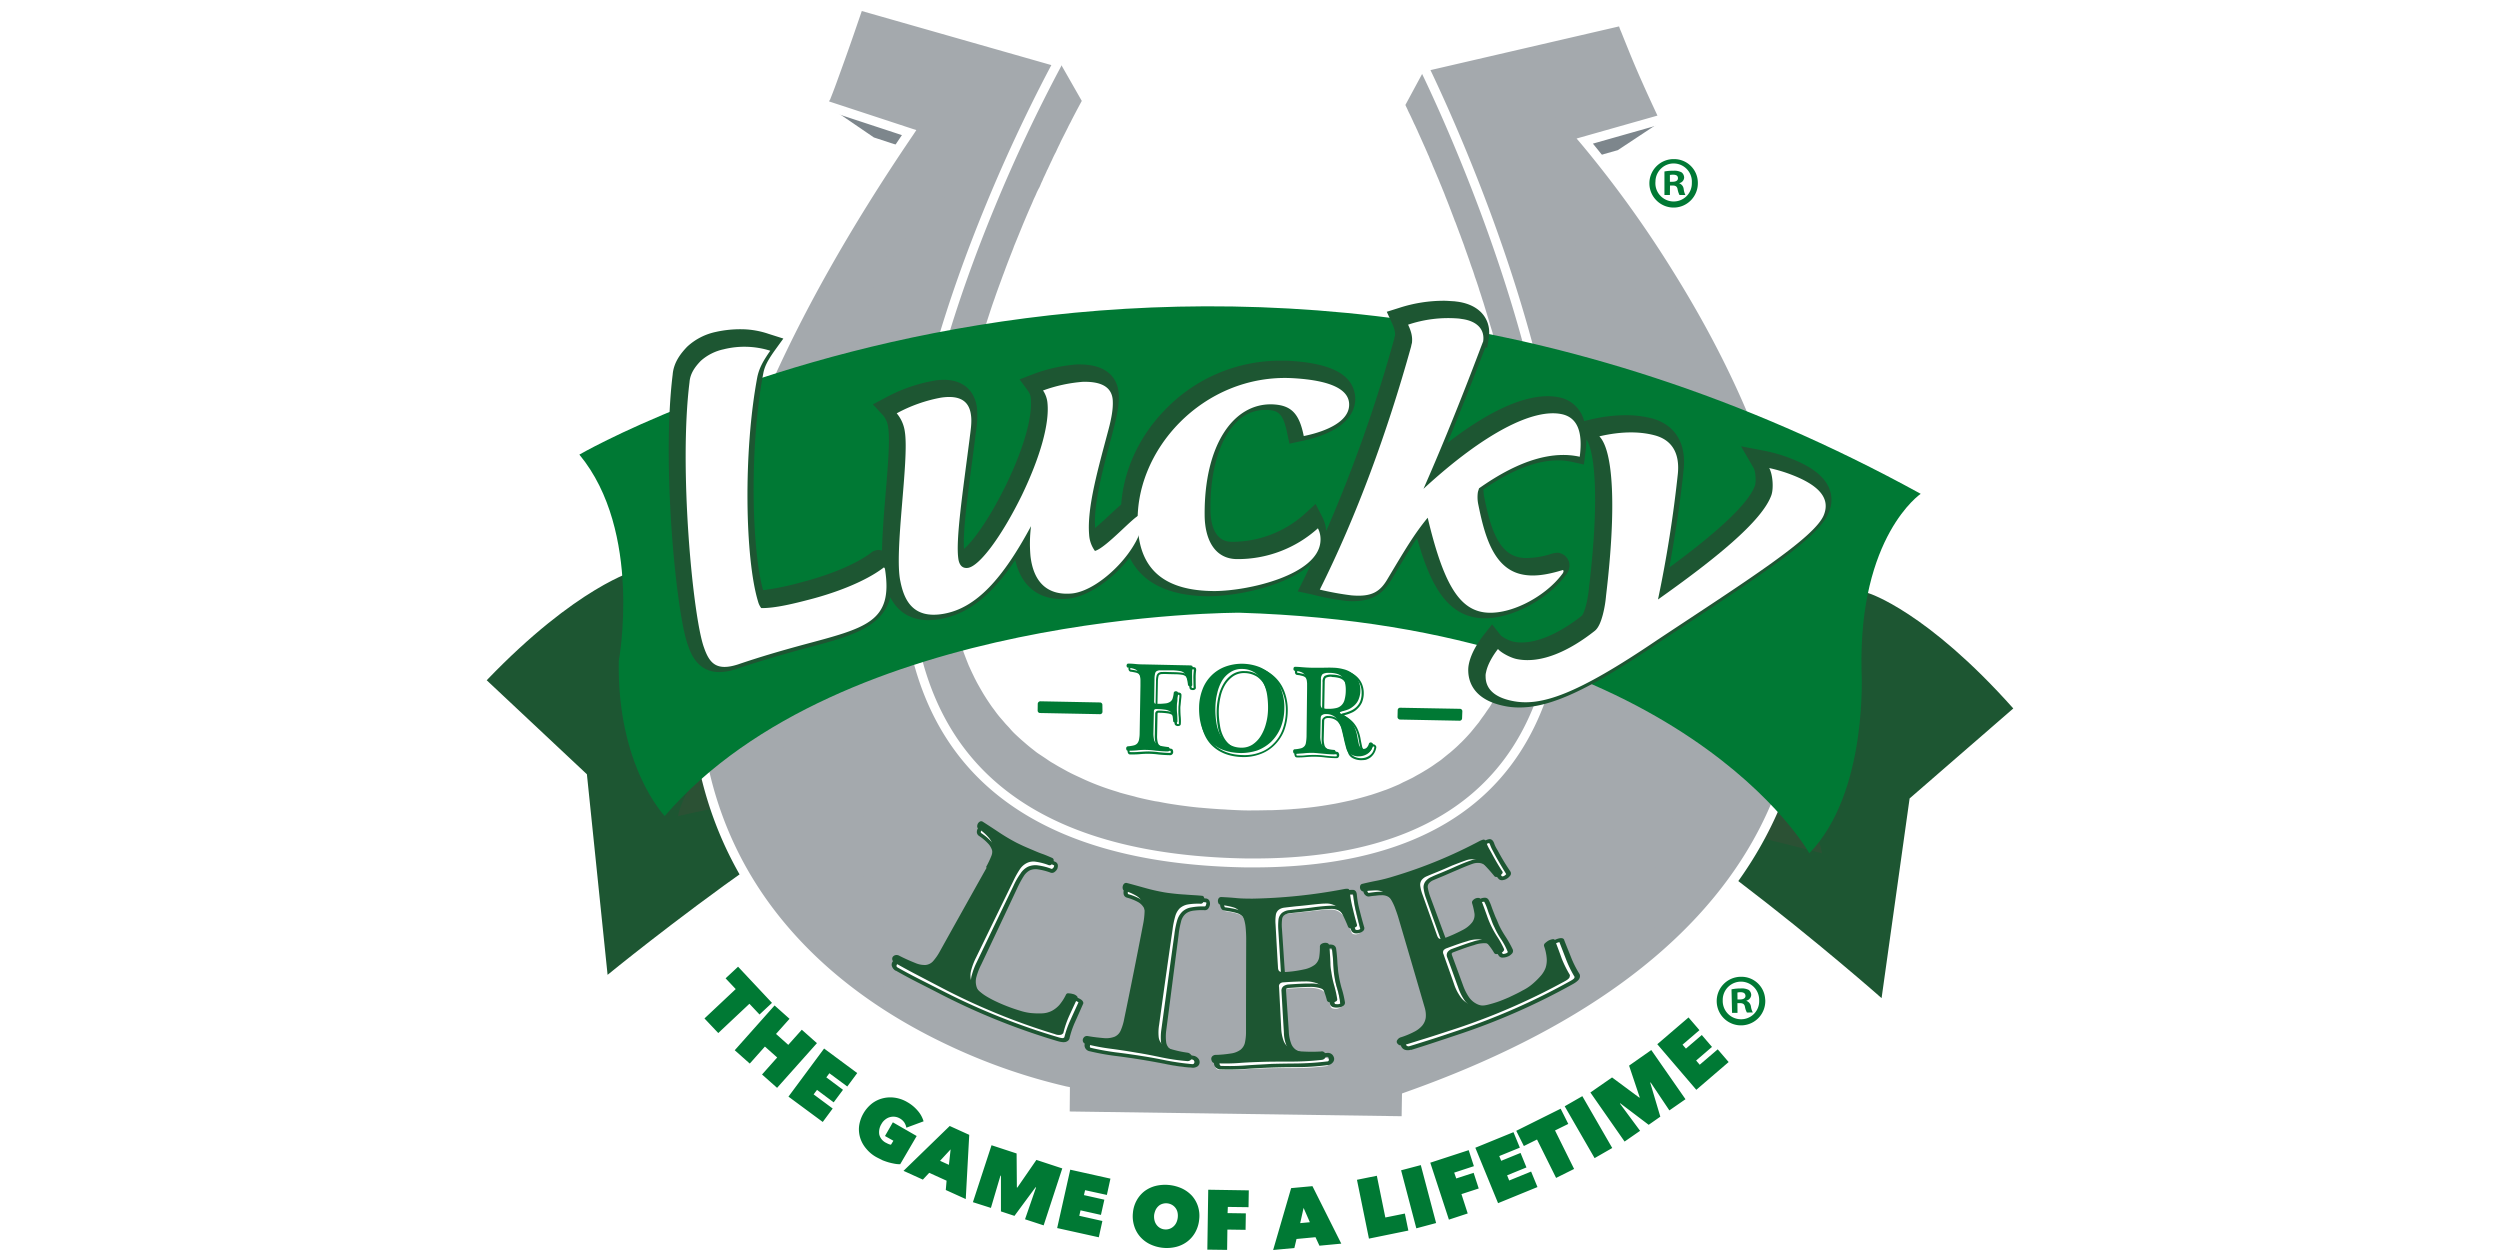 <svg xmlns="http://www.w3.org/2000/svg" viewBox="0 0 529.167 264.583"><path fill="#007934" d="m152.031 218.66-2.919-3.089 6.615-6.217-2.142-2.274 2.635-2.464 7.183 7.657-2.635 2.464-2.141-2.274zm12.471 5.174-2.596-2.312-3.203 3.601-3.184-2.824 8.434-9.476 3.165 2.824-2.862 3.203 2.596 2.312 2.862-3.203 3.203 2.843-8.434 9.458-3.184-2.824zm9.932-1.895 7.012 5.193-2.104 2.843-3.79-2.805-.645.872 3.526 2.634-1.971 2.654-3.526-2.635-.72.948 4.037 2.995-2.104 2.843-7.259-5.364zm11.106 23.01a7.387 7.387 0 0 1-2.18-1.801 6.484 6.484 0 0 1-1.27-2.256 6.18 6.18 0 0 1-.246-2.559 7.36 7.36 0 0 1 2.748-4.776 6.285 6.285 0 0 1 2.332-1.099 6.569 6.569 0 0 1 2.577-.095 7.16 7.16 0 0 1 2.559.929 8.11 8.11 0 0 1 2.198 1.82 5.886 5.886 0 0 1 1.232 2.236l-3.639 1.346a3.258 3.258 0 0 0-.436-1.1 2.826 2.826 0 0 0-1.004-.89 2.707 2.707 0 0 0-2.028-.247c-.36.095-.701.265-1.005.512a2.887 2.887 0 0 0-.796.929 3.26 3.26 0 0 0-.473 2.217c.19.815.758 1.478 1.516 1.82.17.094.341.17.512.246a2 2 0 0 0 .454.114l.512-.834-1.781-1.005 1.667-2.9 5.042 2.9-3.487 5.97a5.76 5.76 0 0 1-1.138-.094c-.417-.076-.852-.17-1.27-.285-.454-.132-.89-.284-1.326-.455-.417-.227-.853-.416-1.27-.644zm15.485-6.616 4.131 1.877-.739 13.59-4.226-1.915.17-1.971-3.677-1.668-1.345 1.44-4.094-1.857zm.19 4.947-2.237 2.426 1.876.853zm10.556 5.534-2.028 6.861-3.81-1.213 3.943-12.054 5.306 1.744.057 7.202.095.02 4.037-5.857 5.477 1.8-3.942 12.054-3.942-1.289 2.331-6.728-.095-.057-4.472 6.065-2.862-.947v-7.525zm14.764-1.231 8.51 1.895-.758 3.45-4.606-1.005-.246 1.042 4.321.967-.72 3.222-4.321-.967-.265 1.156 4.89 1.1-.759 3.449-8.813-1.952zm13.267 9.135a6.56 6.56 0 0 1 .815-2.673 6.283 6.283 0 0 1 1.668-1.933 6.684 6.684 0 0 1 2.35-1.099 8.622 8.622 0 0 1 5.554.55c.796.379 1.497.89 2.103 1.535a6.321 6.321 0 0 1 1.27 2.217c.284.891.38 1.858.266 2.786a6.82 6.82 0 0 1-.815 2.71 6.234 6.234 0 0 1-1.687 1.972 6.531 6.531 0 0 1-2.37 1.137 8.26 8.26 0 0 1-5.553-.569 6.573 6.573 0 0 1-2.084-1.592 6.23 6.23 0 0 1-1.251-2.274 6.833 6.833 0 0 1-.266-2.767zm4.492.436c-.038.379-.019.777.076 1.156.076.341.227.663.436.948.398.55 1.023.91 1.706.966a2.388 2.388 0 0 0 1.857-.606c.265-.228.474-.512.626-.834.17-.36.265-.74.303-1.118.038-.38.019-.759-.076-1.138a2.427 2.427 0 0 0-1.175-1.516 2.56 2.56 0 0 0-1.971-.208 2.105 2.105 0 0 0-.853.473 2.774 2.774 0 0 0-.607.796 4.187 4.187 0 0 0-.322 1.08zm15.542-.38 3.866.058-.057 3.487-3.847-.057-.057 4.302-4.189-.056.19-12.68 8.585.133-.056 3.563-4.379-.057zm13.456-5.287 4.511-.417 6.103 12.168-4.625.436-.834-1.8-4.018.378-.454 1.914-4.492.417zm2.635 4.188-.72 3.222 2.046-.19zm11.296-5.95 4.207-.854 1.8 8.832 4.132-.834.74 3.602-8.34 1.705zm9.343-2.01 4.17-1.1 3.241 12.263-4.189 1.119zm11.675 1.725 3.677-1.194 1.08 3.317-3.657 1.194 1.326 4.094-3.98 1.307-3.942-12.054 8.13-2.653 1.1 3.392-4.17 1.365zm4.037-6.5 8.074-3.299 1.346 3.28-4.36 1.78.418 1.005 4.094-1.668 1.25 3.07-4.093 1.669.436 1.099 4.643-1.895 1.346 3.278-8.34 3.412zm20.906 4.49-3.81 1.896-4.037-8.13-2.786 1.383-1.611-3.222 9.4-4.681 1.612 3.222-2.805 1.383zm-1.99-13.266 3.733-2.142 6.33 10.974-3.733 2.142zm11.693-.569 4.265 5.762-3.279 2.274-7.24-10.386 4.587-3.184 5.78 4.283.076-.057-2.255-6.728 4.7-3.298 7.24 10.406-3.411 2.369-3.962-5.914-.094.038 2.141 7.202-2.464 1.725-6.008-4.549zm7.904-12.566 6.614-5.667 2.313 2.692-3.582 3.07.72.834 3.355-2.88 2.16 2.52-3.355 2.88.759.892 3.81-3.26 2.311 2.691-6.842 5.875zm22.857-9.381a5.134 5.134 0 0 1-4.89 5.382 5.134 5.134 0 0 1-5.382-4.89 5.134 5.134 0 0 1 4.89-5.382h.151c2.767-.114 5.098 2.047 5.212 4.814.02.019.02.057.02.076zm-9.003.19a3.859 3.859 0 0 0 3.829 3.904h.152a3.819 3.819 0 0 0 3.733-3.924v-.113a3.867 3.867 0 0 0-3.79-3.924 3.867 3.867 0 0 0-3.924 3.79zm3.128 2.558h-1.156l-.114-4.985a9.237 9.237 0 0 1 1.914-.19 3.232 3.232 0 0 1 1.744.323c.322.265.512.663.512 1.08a1.311 1.311 0 0 1-1.005 1.175v.057c.512.19.872.645.948 1.194.057.436.19.853.398 1.251l-1.251.02a4.006 4.006 0 0 1-.417-1.214c-.095-.55-.417-.777-1.043-.777h-.55zm0-2.843h.55c.644 0 1.155-.246 1.137-.758-.02-.512-.36-.777-1.062-.777-.208 0-.436.019-.644.076z"/><path fill="#1d5632" d="M134.48 120.768s-12.357 3.317-31.461 23.218l21.208 19.9 4.378 42.455s56.253-46.113 78.068-48.463c.037-.057-31.045-48.671-72.192-37.11Zm261.097 4.814s12.224 3.772 30.57 24.374L404.2 169.004l-5.932 42.265s-54.49-48.198-76.229-51.363c0 0 32.827-47.42 73.538-34.324z"/><path fill="#2b5134" d="M143.502 172.737s50.737-11.447 60.593-9.362l-16.622-28.885s-40.389 20.962-43.97 38.247zm242.162 7.885s-50.282-13.305-60.232-11.58l17.664-28.278s39.65 22.497 42.568 39.858z"/><path fill="#7d868c" d="m352.572 25.075-10.14 6.71-14.84 4.188 8.226-6.122 16.754-4.776M192.837 28.05l8.225 6.33-16.09-5.287-10.33-7.05 18.195 6.007"/><path fill="#a4a9ad" d="M323.366 155.225c.284-.55.569-1.1.834-1.668.19-.36.379-.74.568-1.137.266-.588.55-1.213.796-1.82.133-.36.266-.701.436-1.061.304-.777.569-1.554.872-2.35.076-.228.17-.417.228-.645.34-1.004.644-2.066.947-3.108.057-.19.114-.436.17-.625.19-.74.38-1.422.55-2.161.02-.133.038-.265.076-.398.095-.341.152-.74.247-1.08.151-.72.284-1.44.436-2.161.075-.436.132-.834.208-1.27a59.31 59.31 0 0 0 .322-2.066c.057-.455.114-.89.17-1.308.096-.72.19-1.402.247-2.103.038-.436.076-.872.133-1.327.057-.72.095-1.46.133-2.199.038-.417.057-.833.057-1.25.056-.834.094-1.687.113-2.521 0-.322 0-.645.038-.967v-3.98c0-1.004-.038-2.066-.095-3.09 0-.397-.056-.814-.075-1.193a50.486 50.486 0 0 0-.152-2.426c0-.436-.057-.891-.076-1.346-.076-.758-.133-1.516-.208-2.274a29.476 29.476 0 0 0-.133-1.403c-.057-.758-.152-1.516-.246-2.274 0-.265-.057-.512-.076-.777-.02-.266-.057-.398-.076-.588-.114-.796-.227-1.573-.341-2.407a16.058 16.058 0 0 0-.17-1.289c-.133-.89-.266-1.762-.418-2.653-.038-.322-.113-.663-.151-1.005-.398-2.35-.834-4.719-1.327-7.069a.885.885 0 0 0-.057-.322c-.076-.36-.152-.72-.208-1.08-.19-.834-.36-1.706-.569-2.521-.095-.436-.19-.891-.303-1.327-.17-.758-.341-1.516-.55-2.293a30.391 30.391 0 0 0-.322-1.403c-.19-.739-.36-1.497-.569-2.236-.113-.455-.227-.91-.36-1.384a42.28 42.28 0 0 0-.587-2.217c-.114-.474-.247-.91-.36-1.346-.209-.758-.436-1.554-.664-2.331-.095-.398-.208-.777-.322-1.156-.284-.967-.569-1.933-.834-2.881l-.17-.569c-.342-1.137-.683-2.255-1.005-3.354-.114-.36-.227-.72-.322-1.062-.247-.758-.474-1.516-.72-2.255-.133-.436-.285-.891-.455-1.346-.19-.625-.398-1.27-.626-1.895a17.653 17.653 0 0 0-.511-1.403c-.209-.606-.417-1.194-.607-1.781-.17-.455-.322-.91-.512-1.384-.208-.568-.417-1.137-.606-1.687a28.56 28.56 0 0 0-.512-1.402c-.19-.474-.398-1.08-.568-1.611-.114-.322-.266-.663-.38-1.005l-.113-.34c-.209-.588-.455-1.176-.683-1.744-.132-.36-.265-.759-.417-1.119-.34-.89-.663-1.781-1.004-2.615V39.1c-.133-.341-.265-.682-.398-1.005-.209-.55-.436-1.099-.644-1.63-.171-.398-.323-.796-.474-1.175-.152-.379-.38-.91-.569-1.364-.19-.455-.322-.777-.474-1.156a58.73 58.73 0 0 0-.511-1.251c-.171-.398-.323-.758-.455-1.137a12.595 12.595 0 0 0-.512-1.157c-.17-.379-.303-.72-.436-1.08-.133-.36-.303-.701-.474-1.042-.17-.341-.284-.702-.455-1.043-.17-.34-.265-.644-.398-.966-.132-.322-.303-.683-.455-1.005-.056-.19-.151-.36-.227-.55-.36-.814-.72-1.573-1.042-2.312a2.79 2.79 0 0 0-.19-.417 23.558 23.558 0 0 0-.455-.966 2.634 2.634 0 0 0-.227-.53l-.398-.854c-.057-.151-.133-.284-.19-.436-.113-.284-.246-.53-.36-.796-.057-.095-.095-.208-.133-.322-.113-.246-.227-.512-.322-.701l-.132-.247c-.095-.227-.19-.417-.266-.587a.768.768 0 0 1-.095-.17c-.189-.399-.36-.72-.435-.93l-4.284 7.942c.095.246.284.606.512 1.1 0 .018 0 .056.019.075.114.208.227.512.379.758.019.038.019.057.038.095.133.265.265.53.417.872.019.075.057.132.095.19.132.302.284.644.454 1.004l.114.208c.17.38.36.796.55 1.194 0 .057.057.095.057.152.436.947.91 2.028 1.421 3.165l.076.152c.208.511.474 1.061.682 1.592.095.17.17.34.228.511.17.455.379.91.587 1.384.076.208.152.417.247.625.19.455.398.91.587 1.384.114.227.19.474.303.72.209.455.398.948.588 1.422.114.246.208.511.322.758.19.512.417 1.004.626 1.554.094.246.19.512.284.74.265.662.53 1.326.796 2.027.038.114.076.227.133.341.303.834.644 1.668.947 2.521.057.133.114.246.152.341.265.72.55 1.46.815 2.199.114.284.208.511.303.796.228.625.455 1.232.682 1.838.095.322.209.626.323.948.208.587.417 1.156.625 1.762.133.342.246.702.36 1.043.19.587.417 1.156.626 1.762.113.36.246.72.34 1.08.228.607.437 1.233.645 1.858.114.341.228.682.322 1.043.247.7.474 1.421.702 2.16.094.247.17.512.246.758.303 1.005.625 2.028.929 3.033l.113.379c.247.89.531 1.762.796 2.653.076.341.171.683.266 1.005.208.701.398 1.383.587 2.066.114.398.19.796.304 1.194.19.663.36 1.307.511 1.952.114.417.228.834.322 1.25.152.645.323 1.29.474 1.953.095.417.19.815.285 1.25.17.683.322 1.346.511 2.029.095.398.17.796.266 1.213.17.758.34 1.478.511 2.217.076.341.133.683.209 1.005.436 2.141.834 4.302 1.213 6.482.038.34.095.7.152 1.004.113.74.246 1.478.34 2.218.058.417.133.834.171 1.25.095.664.19 1.327.247 1.99.056.455.113.891.19 1.327.056.664.132 1.29.189 1.915.038.435.094.871.132 1.345.057.645.114 1.289.152 1.914.038.436.076.872.114 1.29l.113 2.046c.038.38.057.758.057 1.137.038.891.076 1.782.076 2.673 0 .17 0 .34.038.511v3.128c0 .303-.038.587-.038.853-.038.777-.076 1.516-.076 2.236 0 .36-.038.74-.057 1.118-.037.664-.094 1.29-.151 1.952-.038.398-.057.777-.095 1.157-.076.644-.133 1.25-.19 1.876-.056.398-.113.777-.17 1.156-.076.625-.152 1.25-.284 1.857-.057.36-.114.74-.19 1.1-.114.644-.227 1.288-.36 1.933-.076.322-.133.644-.208.966-.171.74-.36 1.517-.55 2.256-.057.19-.095.379-.152.568-.265.948-.55 1.858-.853 2.768-.056.17-.132.34-.19.511a68.868 68.868 0 0 1-.776 2.104c-.133.303-.266.607-.38.89a35.487 35.487 0 0 1-.72 1.707c-.151.322-.303.644-.473.985-.266.512-.512 1.005-.777 1.516-.19.342-.36.664-.55.986-.265.512-.55 1.005-.834 1.44l-.606.853c-.323.512-.664.967-1.005 1.422-.208.303-.417.587-.606.872l-1.232 1.516-.512.625a38.845 38.845 0 0 1-1.914 2.047 5.327 5.327 0 0 1-.342.322c-.55.569-1.156 1.1-1.743 1.611a11.43 11.43 0 0 1-.74.607l-1.516 1.232c-.284.208-.568.417-.89.625-.512.36-1.005.72-1.555 1.062-.322.208-.644.417-.985.606-.53.341-1.1.664-1.668.967-.341.19-.682.398-1.004.568-.626.304-1.251.626-1.858.891-.341.17-.682.36-1.004.512-.93.398-1.877.815-2.862 1.175a2.386 2.386 0 0 1-.19.057c-.966.36-1.933.682-2.938 1.004a7.985 7.985 0 0 0-.72.209c-1.061.303-2.16.606-3.298.89-1.156.247-2.33.512-3.525.74l-.777.132a75.89 75.89 0 0 1-7.714.967c-.227 0-.474.038-.701.057-1.289.095-2.653.152-4.037.208h-.663c-1.44.038-2.92.057-4.435.057-1.517 0-3.033-.095-4.473-.17-.436-.038-.891-.057-1.327-.076a148.499 148.499 0 0 1-4.397-.341h-.095c-1.478-.133-2.862-.322-4.283-.512-.398-.057-.758-.114-1.137-.17a54.83 54.83 0 0 1-3.241-.57l-.777-.113a78.869 78.869 0 0 1-3.79-.834 23.6 23.6 0 0 1-.588-.17 103.64 103.64 0 0 1-3.09-.815c-.246-.095-.512-.171-.739-.247a56.566 56.566 0 0 1-3.45-1.156c-.018-.019-.056-.019-.094-.038a51.047 51.047 0 0 1-3.052-1.25c-.284-.133-.55-.247-.815-.38-.796-.36-1.573-.72-2.33-1.099-.228-.133-.456-.227-.683-.36l-1.611-.89c-.55-.304-1.043-.626-1.554-.91-.512-.285-.929-.607-1.384-.91-.455-.304-1.004-.664-1.516-1.005-.512-.341-.834-.625-1.25-.948-.418-.322-.93-.739-1.366-1.118-.435-.379-.796-.682-1.156-1.004-.36-.323-.853-.777-1.27-1.175a13.55 13.55 0 0 1-1.004-1.08c-.303-.36-.796-.835-1.156-1.27-.36-.436-.626-.72-.948-1.1-.322-.379-.739-.91-1.061-1.364-.322-.455-.569-.74-.834-1.138-.322-.473-.645-.947-.967-1.44-.246-.398-.511-.796-.739-1.194a69.864 69.864 0 0 1-.853-1.478c-.265-.474-.511-.91-.72-1.346-.17-.284-.284-.569-.436-.872a49.016 49.016 0 0 1-.815-1.744c-.133-.265-.246-.55-.36-.834a70.384 70.384 0 0 1-.815-2.122c-.057-.17-.133-.322-.19-.512a55.84 55.84 0 0 1-.852-2.691 4.048 4.048 0 0 1-.17-.645c-.21-.682-.38-1.383-.57-2.066-.075-.284-.132-.568-.19-.852a46.96 46.96 0 0 1-.51-2.35c-.02-.133-.058-.266-.096-.399-.17-.928-.303-1.876-.435-2.805a59.538 59.538 0 0 1-.114-.91c-.076-.663-.17-1.345-.228-2.027-.019-.36-.056-.72-.094-1.08-.057-.664-.133-1.346-.152-2.029l-.057-1.004c-.057-.758-.057-1.516-.076-2.293 0-.247 0-.493-.038-.74v-3.43c0-.512.038-1.005.057-1.516.02-.626.038-1.27.076-1.915.038-.511.076-1.099.114-1.61.057-.607.076-1.214.151-1.84.076-.625.114-1.136.171-1.705.057-.568.114-1.156.208-1.743.038-.399.095-.815.133-1.213.19-1.517.417-3.033.645-4.55.037-.132.056-.246.075-.378.266-1.63.569-3.241.872-4.871a9.54 9.54 0 0 0 .19-1.062c.34-1.592.701-3.184 1.061-4.757.057-.227.114-.474.17-.739.342-1.46.702-2.919 1.1-4.36.057-.264.133-.53.208-.795.455-1.687.91-3.355 1.403-5.004.114-.303.19-.625.284-.947.512-1.63 1.005-3.241 1.516-4.852.076-.266.152-.512.247-.796.512-1.573 1.004-3.109 1.554-4.625l.114-.341c.55-1.592 1.137-3.127 1.687-4.662.132-.304.227-.607.34-.891.531-1.46 1.1-2.9 1.65-4.303.113-.284.227-.587.322-.871.587-1.422 1.156-2.824 1.706-4.17.34-.834.7-1.668 1.042-2.483l.17-.398c.285-.663.57-1.308.872-1.99.133-.303.266-.644.398-.948.209-.435.436-.89.607-1.345.17-.341.322-.683.512-1.005.19-.322.36-.834.55-1.232a5.68 5.68 0 0 0 .34-.777c.266-.55.512-1.061.72-1.554.057-.152.133-.284.21-.417.302-.644.587-1.289.89-1.895.095-.19.17-.398.265-.588.17-.36.36-.739.569-1.118.133-.284.246-.55.379-.834.133-.284.284-.587.436-.89l.303-.664c.512-1.005 1.005-1.971 1.44-2.843.057-.133.114-.246.171-.36.17-.341.36-.663.512-.967.038-.094.076-.17.114-.246 1.06-2.047 1.819-3.45 2.141-4.037l-4.605-8.074c-.114.17-.247.474-.417.758a.452.452 0 0 0-.114.209c-.095.17-.17.34-.284.511a.452.452 0 0 1-.114.209c-.322.606-.72 1.383-1.194 2.274-.076.133-.133.266-.19.36-.132.266-.284.55-.417.815-.075.17-.19.341-.246.512-.133.265-.284.53-.417.815l-.057.114c-.132.284-.284.568-.417.834-.132.265-.284.587-.436.91-.208.397-.398.795-.606 1.212-.152.285-.284.569-.436.872-.152.303-.284.588-.417.891-.133.303-.341.682-.512 1.061a.587.587 0 0 0-.114.247c-.094.208-.208.436-.322.644-.17.341-.322.682-.511 1.043a97.945 97.945 0 0 0-.93 1.97c-.094.247-.227.474-.34.72-.228.513-.512 1.043-.72 1.593-.133.265-.266.55-.399.853-.151.303-.208.474-.303.701-.095.228-.227.55-.36.815-.151.36-.322.682-.512 1.042-.246.55-.473 1.119-.72 1.687-.114.304-.265.607-.417.929a216.82 216.82 0 0 1-1.004 2.331c-.038.114-.095.247-.133.38-.379.871-.74 1.743-1.118 2.653-.02.057-.038.113-.076.17-.019.038-.038.095-.057.133-.095.208-.151.417-.246.606-.303.72-.588 1.44-.891 2.161-.152.36-.284.74-.455 1.137-.208.588-.512 1.213-.74 1.82-.17.436-.34.872-.51 1.288l-.683 1.82c-.19.455-.341.91-.512 1.384-.057.19-.151.379-.227.568l-.17.512a193.088 193.088 0 0 0-1.953 5.383c-.019.094-.038.189-.095.284-.625 1.8-1.25 3.658-1.857 5.515-.057.133-.095.284-.152.417-.019.057-.038.133-.057.19-.568 1.838-1.156 3.714-1.705 5.61a8.795 8.795 0 0 0-.304 1.004c-.568 1.877-1.061 3.734-1.573 5.648l-.095.322c-.056.209-.113.398-.151.607-.417 1.649-.853 3.298-1.232 4.947-.038.19-.114.379-.133.568a.951.951 0 0 1-.038.228 179.369 179.369 0 0 0-1.156 5.344c-.038.209-.095.417-.132.607-.038.19-.057.436-.114.625-.341 1.82-.664 3.658-.967 5.459v.132l-.057.38a48.4 48.4 0 0 0-.473 3.203c-.095.663-.171 1.307-.247 1.952-.057.208-.076.436-.095.644-.038.19-.056.398-.056.588-.095.739-.171 1.478-.228 2.217-.038.417-.133.815-.152 1.251v.455c-.075.72-.113 1.44-.17 2.198-.038.436-.076.891-.114 1.346v.398c-.038.74-.057 1.46-.095 2.218 0 .436-.037.89-.037 1.364v5.004c.037.663.037 1.308.075 1.97 0 .19 0 .418.02.588.037.398.037.778.056 1.157.02.379.038.834.076 1.25.019.323.038.664.095.986 0 .398.038.815.113 1.213 0 .265.038.53.057.777.057.512.133 1.005.209 1.516.019.341.057.683.132 1.005 0 .133.02.265.057.398.114.872.247 1.744.398 2.596l.057.171c.038.152.057.303.095.455.114.644.246 1.289.398 1.933.057.246.114.512.17.74.057.227.171.587.228.89.057.303.114.588.19.89.132.513.284 1.005.435 1.517.057.246.133.474.19.701 0 .095.038.17.076.247.284.91.55 1.781.872 2.653a.27.27 0 0 1 .037.114c.076.17.152.341.209.512.246.625.512 1.326.74 1.97l.208.474c.132.323.265.626.398.93.151.378.322.757.511 1.117.133.285.285.55.417.834.133.285.323.664.474.967.114.208.228.436.341.644.114.209.341.588.512.891.322.55.625 1.1.948 1.649.284.474.568.929.872 1.384.208.303.379.606.587.89.265.398.55.796.815 1.194a.503.503 0 0 0 .095.114c.019.02.019.02.019.038a34.62 34.62 0 0 0 2.198 2.786c.038.038.057.076.076.095.777.89 1.554 1.744 2.37 2.577l.075.057.133.133a57.72 57.72 0 0 0 2.483 2.312c.094.095.208.19.322.266.853.72 1.724 1.44 2.634 2.122a.51.51 0 0 0 .152.133c.076.057.17.114.265.152a36.15 36.15 0 0 0 2.786 1.914c.17.114.341.227.512.322a51.496 51.496 0 0 0 2.995 1.744c.094.057.19.113.284.151.114.076.227.133.36.171.72.398 1.478.74 2.236 1.118.038.02.057.038.095.057l.398.17c.645.285 1.308.588 1.99.891.133.057.285.133.455.209l.398.17c.796.323 1.63.645 2.445.967.038 0 .095.019.133.038.132.057.265.114.417.152.739.265 1.478.511 2.217.758.17.038.341.094.512.17a2 2 0 0 0 .455.114c.663.227 1.345.417 2.028.607.17.037.34.113.511.151.038 0 .095.02.133.038.853.246 1.782.474 2.673.682.094.038.208.076.303.095.19.038.436.114.625.133.645.151 1.346.284 2.028.436.209.038.398.094.588.132l.379.057c.947.19 1.876.36 2.862.512l.132.019a.553.553 0 0 0 .17.038c1.043.17 2.105.322 3.147.474.17.019.341.038.512.075.17 0 .341.02.512.057 1.099.133 2.18.266 3.297.38h.209a73.97 73.97 0 0 0 3.677.303l.417.038c.17.018.34.037.511.037l3.45.171h.568c.19-.019.398-.019.588 0h.796c.284 0 .55 0 .815.019.265.019.55 0 .815 0h4.056c.625 0 1.27-.019 1.895-.057h.398c.247 0 .474 0 .72-.038a55.978 55.978 0 0 0 1.782-.076c.19 0 .36-.019.55-.038.19-.018.379-.037.568-.037.569-.057 1.137-.095 1.687-.133l.72-.038.341-.057c.891-.057 1.763-.17 2.635-.284h.284c.91-.114 1.839-.265 2.73-.398.113 0 .227 0 .322-.038l.625-.114c.607-.095 1.194-.19 1.782-.303.19-.057.398-.095.606-.114.209-.038.265-.057.417-.076.626-.132 1.289-.284 1.914-.417.17-.037.36-.075.55-.113.038-.02.057-.02.095-.02.834-.189 1.649-.416 2.426-.644.113-.038.246-.056.36-.075.19-.076.379-.133.568-.171a31.91 31.91 0 0 0 1.63-.512l.588-.17a1.42 1.42 0 0 1 .303-.095c.758-.246 1.479-.512 2.218-.777l.151-.057c.17-.076.36-.133.512-.208.53-.209 1.061-.417 1.592-.645.152-.057.284-.114.436-.17.114-.038.227-.095.341-.152a59.03 59.03 0 0 0 2.483-1.156c.19-.114.379-.19.569-.285.815-.416 1.63-.852 2.426-1.307a.961.961 0 0 1 .303-.17c.72-.437 1.478-.91 2.198-1.384.133-.095.266-.19.417-.266.74-.493 1.44-1.004 2.142-1.516.133-.095.303-.227.436-.322.682-.55 1.365-1.1 2.028-1.668.114-.095.227-.209.341-.303a44.32 44.32 0 0 0 1.952-1.82c.038-.038.057-.076.114-.095a57.75 57.75 0 0 0 1.8-1.952c.057-.057.114-.113.171-.19a41.081 41.081 0 0 0 1.668-2.027c.095-.095.19-.209.265-.322.512-.683 1.005-1.365 1.516-2.066.076-.095.133-.19.209-.304.152-.246.322-.473.512-.7.19-.19.265-.475.417-.702.303-.512.625-1.042.928-1.573-.265-.36-.075-.777.152-1.156z"/><path fill="#a4a9ad" d="m182.166 1.175 42.152 12.054a331.689 331.689 0 0 0-14.29 30.287c-6.748 16.337-13.874 37.224-16.698 57.769-2.805 20.45-1.365 40.578 8.964 55.683 10.33 15.106 29.359 25.151 61.939 25.682 30.002.36 47.61-9.23 57.143-23.995 9.533-14.764 10.974-34.93 8.49-55.475-2.52-20.64-8.983-41.753-15.124-58.261-6.14-16.603-11.959-28.544-13.001-30.723l41.905-9.704c.056.114.303.796.739 1.876.436 1.08 1.042 2.635 1.82 4.511a235.748 235.748 0 0 0 2.766 6.444c1.08 2.407 2.256 5.041 3.564 7.752L335.78 29.85a243.833 243.833 0 0 1 19.579 27.178c9.362 15.05 19.521 34.95 24.373 56.348 4.795 21.265 4.34 43.97-7.373 64.857-11.637 20.791-34.437 39.82-74.257 53.94l-.095 5.098-72.192-1.042.038-5.307a127.57 127.57 0 0 1-24.393-8.415c-12.395-5.762-27.121-15.011-38.057-29.396-10.974-14.48-18.195-34.172-15.447-60.858 2.73-26.894 15.56-61.01 44.9-104.204l-18.176-6.008c0-.094.17-.511.512-1.326.34-.815.796-2.028 1.421-3.715a718.863 718.863 0 0 0 2.331-6.406c.91-2.578 1.953-5.724 3.222-9.42z"/><path fill="url(#SVGID_1_)" d="m417.4 10 222.4 63.6c-27.8 52-52.9 105.3-75.3 159.8-35.6 86.2-73.2 196.2-88.1 304.6-14.8 107.9-7.2 214.2 47.3 293.9 54.5 79.7 154.9 132.7 326.8 135.5 158.3 1.9 251.2-48.7 301.4-126.6 50.2-77.9 57.9-184.3 44.8-292.6-13.3-109-47.4-220.3-79.8-307.4-32.4-87.1-63.1-150.7-68.5-162.1l221.1-51.3c.2.6 1.6 4.1 3.9 9.9 2.3 5.8 5.5 14 9.7 23.8 4.2 9.8 8.9 21.3 14.6 34.1 5.7 12.8 11.9 26.6 18.8 41l-88.5 25.2c37.7 45.3 72.2 93.2 103.3 143.3 49.4 79.6 103.1 184.6 128.6 297.5 25.3 112.1 22.8 231.9-38.9 342.3-61.4 109.6-181.7 209.9-391.8 284.5l-.5 27-380.8-5.5.2-28.1c-44.3-10.3-87.4-25.2-128.6-44.4-65.5-30.4-143.1-79.2-200.8-155.2-57.7-76-96.1-180.2-81.7-321.1 14.4-141.9 82.1-321.8 236.9-549.9L378 120.2c0-.4 1-2.7 2.7-7 1.7-4.3 4.2-10.7 7.4-19.6 3.2-8.9 7.4-20 12.3-33.8 4.7-13.8 10.5-30.5 17-49.8z" transform="matrix(.19 0 0 .19 103.019 0)"/><path fill="#a4a9ad" d="m324.73 78.806 42.266.777c-.417-.871-.834-1.743-1.27-2.596l-41.659-.777c.228.872.436 1.725.664 2.596zM323.726 74.902l41.336.758c-.454-.89-.89-1.762-1.345-2.615l-40.692-.758c.227.871.455 1.743.701 2.615zM319.12 59.36l37.243.683c-.455-.758-.91-1.516-1.384-2.236l-.208-.342-36.503-.682c.303.853.568 1.706.852 2.578zM329.488 103.957c.076.644.151 1.308.227 1.952l47.762.89c-.247-.852-.493-1.724-.758-2.577l-47.307-.872c.019.209.057.399.076.607zM321.546 67.15l39.385.72c-.493-.89-.986-1.743-1.479-2.615l-38.683-.72c.247.872.512 1.744.777 2.615zM329.241 102.062l47.08.872c-.266-.872-.55-1.725-.834-2.597l-46.587-.853c.114.853.228 1.706.341 2.578zM328.692 98.195l46.359.853c-.304-.872-.607-1.743-.929-2.615l-45.847-.853c.132.872.284 1.743.417 2.615zM358.713 63.985c-.512-.89-1.023-1.762-1.535-2.615l-37.622-.702c.266.853.55 1.725.815 2.597zM328.047 94.291l45.601.853c-.322-.872-.644-1.744-.985-2.597l-45.07-.834c.132.853.284 1.725.454 2.578zM327.327 90.425l44.805.834c-.341-.872-.701-1.744-1.061-2.597l-44.275-.815c.171.853.36 1.706.531 2.578zM326.512 86.54l44.009.814a62.51 62.51 0 0 0-1.137-2.577l-43.44-.815c.208.852.398 1.724.568 2.577zM325.66 82.673l43.155.796c-.398-.872-.796-1.744-1.194-2.597l-42.568-.777c.19.853.398 1.706.606 2.578zM322.665 71.055l40.388.739c-.473-.891-.947-1.763-1.421-2.616l-39.706-.739c.246.872.492 1.725.739 2.616zM303.94 20.47l46.13.852c-.397-.89-.776-1.744-1.155-2.578l-46.17-.852c.36.739.758 1.592 1.194 2.577zM305.702 24.374l46.188.852c-.417-.89-.834-1.762-1.213-2.615l-46.131-.853c.36.815.739 1.687 1.156 2.616zM307.37 28.24l34.267.644 8.434-2.407-43.82-.815c.36.815.74 1.687 1.119 2.578zM301.38 14.973c.152.322.417.872.759 1.61l46.207.854c-.398-.91-.777-1.763-1.118-2.597l-41.905-.777zM325.849 9.287l19.18.36c-.398-.985-.739-1.838-1.004-2.52l-.038-.076-7.847-.152zM310.535 12.85l36.124.663c-.284-.663-.55-1.288-.796-1.876-.114-.246-.208-.493-.303-.72l-24.734-.455zM310.63 36.049l29.585.53c-.682-.872-1.364-1.725-2.047-2.577l-28.58-.531c.34.834.681 1.687 1.042 2.578zM347.02 45.752l-32.865-.606c.076.19.132.379.208.55.247.663.493 1.345.74 2.028l33.717.625a126.186 126.186 0 0 0-1.8-2.597zM316.505 51.59l34.95.644c-.57-.871-1.157-1.743-1.744-2.615l-34.116-.626c.285.872.607 1.725.91 2.597zM313.662 43.8l32.41.607c-.626-.872-1.27-1.744-1.896-2.616l-31.5-.587c.323.853.645 1.724.986 2.596zM312.165 39.934l31.045.568a133.402 133.402 0 0 0-1.971-2.596l-30.079-.55c.322.834.664 1.706 1.005 2.578zM307.938 29.567c.36.834.72 1.705 1.1 2.596l28.05.512c-.55-.682-1.118-1.365-1.668-2.028l1.914-.55zM317.85 55.513l36.125.664c-.55-.891-1.118-1.763-1.687-2.654l-35.347-.644c.303.872.606 1.743.91 2.634zM329.848 132.974l52.272.967c-.038-.853-.095-1.706-.152-2.56l-51.836-.947c-.095.834-.17 1.687-.284 2.54zM373.497 176.244c.435-.834.833-1.687 1.231-2.54l-66.392-1.232a52.594 52.594 0 0 1-3.999 2.483zM317.907 163.659l60.328 1.118c.284-.853.53-1.706.777-2.54l-59.171-1.099a40.433 40.433 0 0 1-1.934 2.52zM310.042 171.24l65.255 1.213c.38-.853.74-1.706 1.08-2.578l-63.284-1.156a44.932 44.932 0 0 1-3.051 2.521zM221.361 18.934c.436-.853.872-1.687 1.308-2.54l-45.62-.834c-.303.815-.569 1.573-.815 2.237-.038.095-.076.208-.114.303zM369.062 183.9c.55-.852 1.08-1.686 1.592-2.54l-78.181-1.44a77.1 77.1 0 0 1-10.747 2.37zM314.458 167.45l62.431 1.156c.322-.853.626-1.687.91-2.54l-60.972-1.118a48.362 48.362 0 0 1-2.369 2.501zM371.43 180.053c.19-.322.38-.663.57-.985.284-.512.568-1.024.833-1.517l-70.903-1.307a54.387 54.387 0 0 1-5.743 2.445zM219.428 22.781c.417-.852.853-1.705 1.289-2.558l-45.051-.834c-.342.89-.607 1.592-.815 2.123-.057.151-.114.303-.171.436zM225.474 236.609v.455l72.173 1.042v-.17zM330.094 109.795l48.444.91c-.227-.873-.455-1.763-.701-2.635l-47.99-.891c.077.872.171 1.744.247 2.616zM350.886 204.18l-181.93-3.373c.853.91 1.725 1.781 2.616 2.634l176.243 3.222a134.747 134.747 0 0 0 3.07-2.483zM192.894 134.282c-.152-.853-.266-1.706-.398-2.578l-44.672-.815c-.095.72-.171 1.46-.247 2.18-.019.132-.019.246-.038.379zM195.054 143.341l-48.026-.89c-.02.852-.02 1.705-.02 2.558l48.9.89a67.421 67.421 0 0 1-.854-2.558zM358.96 196.561l-196.6-3.62c.247.322.474.645.72.967.418.55.854 1.099 1.29 1.649l192.069 3.563c.872-.853 1.706-1.706 2.52-2.559zM330.53 122.664c-.019.871-.038 1.724-.076 2.596l51.003.948-.341-2.597zM330.55 121.413l50.376.928c-.133-.871-.284-1.724-.436-2.596l-49.96-.929c.02.872.038 1.725.02 2.597zM341.2 5.724l2.275.038c-.114-.285-.19-.474-.208-.531zM320.997 159.413c-.095.133-.17.266-.266.417l58.64 1.1c.228-.853.437-1.706.645-2.56l-57.711-1.08a64.208 64.208 0 0 1-1.308 2.123zM330.36 113.66l49.088.91-.076-.36c-.17-.739-.341-1.478-.53-2.217l-48.672-.89c.076.833.133 1.705.19 2.558zM330.511 117.527l49.752.929c-.17-.872-.341-1.725-.512-2.597l-49.316-.91c.02.873.057 1.725.076 2.578zM330.227 129.108l51.628.947c-.076-.853-.152-1.706-.247-2.558l-51.21-.948a57.96 57.96 0 0 1-.171 2.559zM326.36 148.326l55.23 1.023c.094-.853.189-1.705.265-2.558l-54.66-1.005c-.247.853-.531 1.706-.834 2.54zM324.844 152.192l56.196 1.043c.151-.853.265-1.706.379-2.559l-55.532-1.023a42.024 42.024 0 0 1-1.043 2.54zM322.987 156.02l57.314 1.062c.19-.853.36-1.725.511-2.596l-56.536-1.043c-.398.891-.834 1.744-1.29 2.578zM329.298 136.802l52.936.986c0-.853-.02-1.725-.057-2.578l-52.48-.966-.399 2.558zM328.54 140.669l53.637.985.057-2.577-53.163-.986c-.152.872-.341 1.725-.53 2.578zM327.574 144.497l54.394 1.005c.057-.853.114-1.706.152-2.559l-53.883-.985c-.19.853-.417 1.705-.663 2.54zM195.51 87.999c.189-.853.378-1.706.587-2.56l-35.063-.643-1.08 2.558zM204.853 161.574a53.11 53.11 0 0 1-2.028-2.597l-54.774-1.004c.133.872.265 1.725.417 2.559zM201.859 157.632a46.96 46.96 0 0 1-1.668-2.616l-52.67-.966c.094.872.189 1.724.303 2.577zM208.53 165.497a54.847 54.847 0 0 1-2.54-2.615l-57.276-1.062c.171.872.36 1.744.55 2.597zM213.173 169.44a49.792 49.792 0 0 1-3.222-2.635l-60.365-1.118c.209.872.436 1.725.683 2.577zM199.47 153.727a42.484 42.484 0 0 1-1.345-2.615l-50.908-.948c.057.872.114 1.725.19 2.578zM227.995 177.438a65.82 65.82 0 0 1-6.16-2.692l-69.899-1.289c.323.872.645 1.744.986 2.597zM219.276 173.4a52.392 52.392 0 0 1-4.264-2.653l-64.345-1.194c.265.872.55 1.744.833 2.597zM191.965 126.549c-.057-.853-.114-1.706-.152-2.559L149 123.194c-.152.853-.304 1.706-.436 2.559zM192.344 130.434c-.095-.853-.19-1.705-.265-2.558l-43.725-.815c-.132.853-.246 1.705-.36 2.558zM191.757 122.683c-.02-.853-.038-1.725-.057-2.578l-41.962-.777a68.74 68.74 0 0 0-.512 2.577zM197.518 149.842c-.379-.853-.739-1.725-1.099-2.596l-49.372-.91c.019.872.056 1.725.094 2.577zM193.652 138.167c-.19-.853-.38-1.725-.53-2.596l-45.696-.853c-.076.871-.133 1.724-.19 2.577zM194.656 142.052a58.06 58.06 0 0 1-.7-2.596l-46.796-.872-.113 2.578zM331.06 217.94a173.01 173.01 0 0 0 4.17-2.483l-152.57-2.805c1.288.91 2.577 1.8 3.866 2.635zM307.9 229.122c1.99-.796 3.924-1.63 5.8-2.445l-109.624-2.028c2.199.967 4.435 1.858 6.69 2.692zM316.543 225.408c1.763-.815 3.487-1.63 5.174-2.464l-126.094-2.332c1.838.967 3.639 1.858 5.402 2.673zM324.162 221.693a134.777 134.777 0 0 0 4.662-2.502l-140.214-2.597c1.517.948 3.033 1.82 4.55 2.673zM231.899 178.783l-78.427-1.46c.379.873.758 1.745 1.156 2.579l88.775 1.648a88.394 88.394 0 0 1-11.504-2.767zM297.723 234.088l-72.211-1.327-.02 2.559 72.174 1.327zM191.719 118.854c0-.853.019-1.725.038-2.597l-41.128-.758c-.209.872-.398 1.725-.588 2.597zM298.234 232.818c2.256-.796 4.454-1.63 6.596-2.464l-90.14-1.668a121.148 121.148 0 0 0 9.628 2.749zM360.116 195.348c.777-.834 1.516-1.687 2.255-2.54l-202.702-3.752c.569.89 1.156 1.762 1.763 2.615zM199.243 6.956l-9.647-2.767-8.529-.152c-.303.89-.587 1.744-.872 2.559zM366.39 187.73c.625-.854 1.231-1.707 1.819-2.56l-98.632-1.82c-1.857.058-3.752.077-5.704.058a132.09 132.09 0 0 1-7.43-.303l-101.209-1.877c.436.891.891 1.744 1.346 2.597zM363.451 191.52a78.387 78.387 0 0 0 2.01-2.54l-208.16-3.847c.51.89 1.023 1.762 1.534 2.615zM352.326 202.93a126.79 126.79 0 0 0 2.824-2.56l-189.7-3.506c.758.91 1.535 1.782 2.312 2.635zM342.755 210.473a99.473 99.473 0 0 0 3.411-2.521l-173.268-3.222c.986.91 1.971 1.8 2.976 2.653zM337.202 214.225a92.146 92.146 0 0 0 3.752-2.501l-163.488-3.014c1.118.91 2.255 1.782 3.393 2.634zM209.06 45.771c.21-.492.399-.985.607-1.478l.455-1.08-26.686-.493c-.53.853-1.061 1.706-1.573 2.54zM207.544 49.58c.342-.87.683-1.724 1.024-2.558l-27.463-.511c-.512.852-1.042 1.705-1.535 2.558zM210.653 41.905l1.08-2.559-25.87-.473c-.55.852-1.081 1.705-1.612 2.54zM204.645 57.238c.303-.853.625-1.706.947-2.54l-29.036-.53c-.492.852-.966 1.686-1.44 2.54zM206.047 53.428c.322-.871.663-1.724.986-2.577l-28.24-.53c-.512.87-1.024 1.724-1.516 2.577zM212.283 38.095c.379-.852.739-1.705 1.118-2.558l-25.094-.455c-.568.853-1.118 1.706-1.649 2.54zM181.503 2.767l3.336.057-3.07-.872zM213.628 11.05 203.981 8.3l-24.203-.454-.872 2.577ZM203.261 61.123c.303-.872.607-1.724.91-2.577l-29.813-.55c-.474.872-.967 1.725-1.422 2.578zM213.988 34.267c.38-.853.759-1.687 1.157-2.54l-24.298-.455c-.569.853-1.118 1.687-1.687 2.521zM223.351 15.124c.19-.379.398-.739.588-1.118l-5.42-1.554-40.067-.74c-.323.91-.645 1.764-.93 2.56zM218.784 24.051l-43.232-.796 8.225 2.71 33.775.626c.417-.853.833-1.706 1.232-2.54zM191.719 29.984l24.032.454 1.194-2.558-28.941-.53 4.51 1.477zM198.428 76.475l.74-2.558-32.846-.626c-.417.853-.834 1.706-1.232 2.559zM201.953 64.933c.285-.853.569-1.706.872-2.559l-30.571-.568a83.809 83.809 0 0 0-1.365 2.558zM193.33 99.541c.132-.853.265-1.706.417-2.578l-37.28-.682a68.83 68.83 0 0 0-.91 2.559zM193.974 95.693c.152-.852.303-1.705.474-2.558l-36.541-.664c-.323.853-.645 1.706-.967 2.54zM194.713 91.827c.17-.853.36-1.706.53-2.559l-35.801-.663c-.341.853-.683 1.706-1.024 2.54zM192.022 111.121c.057-.853.133-1.706.208-2.577l-39.554-.72c-.247.852-.493 1.724-.72 2.558zM192.344 107.255c.095-.872.19-1.725.284-2.597l-38.777-.72c-.285.872-.55 1.725-.796 2.578zM192.78 103.388c.057-.454.114-.91.19-1.364l.17-1.194-38.038-.702c-.285.853-.569 1.706-.853 2.54zM196.419 84.132c.208-.853.417-1.706.644-2.54l-34.342-.644c-.38.853-.758 1.706-1.119 2.54zM200.323 70.031l-32.087-.587c-.436.853-.872 1.705-1.289 2.558l32.58.607c.266-.872.531-1.725.796-2.578zM200.721 68.78c.266-.853.55-1.724.815-2.558l-31.329-.588c-.455.853-.89 1.706-1.327 2.559zM191.794 114.969c.038-.853.076-1.725.133-2.578l-40.332-.74c-.227.854-.455 1.726-.663 2.56zM197.386 80.285l.682-2.559-33.585-.625c-.398.853-.796 1.705-1.175 2.54z"/><path fill="#fff" d="m224.488 237.234.038-5.515a124.686 124.686 0 0 1-23.843-8.301c-16.261-7.525-29.187-17.494-38.417-29.68-12.831-16.907-18.138-37.604-15.693-61.541 3.032-29.605 17.93-64.46 44.33-103.597l-17.967-5.913.398-.967c.038-.057.209-.512.512-1.327.303-.815.796-2.028 1.44-3.695.645-1.668 1.384-3.772 2.313-6.407.928-2.634 2.028-5.742 3.24-9.438l.304-.853 44.217 12.623-.568 1.061a332.339 332.339 0 0 0-14.253 30.192c-8.68 21-14.272 40.389-16.622 57.541-3.203 23.275-.227 41.792 8.794 55.04 11.069 16.223 31.52 24.714 60.783 25.245h.379c27.083.322 46.017-7.62 56.309-23.558 8.377-13.002 11.182-31.443 8.358-54.831-2.104-17.21-7.145-36.77-15.049-58.072-5.553-14.954-10.916-26.402-12.963-30.59l-.55-1.1 43.933-10.196.303.796c.038.113.284.758.72 1.876a204.006 204.006 0 0 0 1.82 4.473c.777 1.857 1.725 4.037 2.767 6.463 1.213 2.672 2.37 5.269 3.563 7.733l.512 1.042-16.432 4.663a246.456 246.456 0 0 1 18.687 26.155c12.187 19.56 20.413 38.626 24.488 56.669 5.553 24.677 3.07 46.719-7.487 65.54-12.831 22.932-37.792 41.165-74.144 54.148l-.076 5.42zm-48.993-215.76 18.46 6.065-.701 1.061c-26.705 39.27-41.754 74.2-44.767 103.749-2.37 23.425 2.786 43.667 15.314 60.156 9.06 11.903 21.701 21.701 37.716 29.112a123.95 123.95 0 0 0 24.165 8.34l.777.15v.797l-.037 4.36 70.258 1.004.076-4.814.625-.228c36.257-12.812 61.067-30.817 73.746-53.447 10.31-18.385 12.756-39.972 7.297-64.213-4.037-17.835-12.168-36.693-24.24-56.044a236.094 236.094 0 0 0-19.503-27.065l-.967-1.137 17.115-4.852c-1.005-2.16-2.066-4.435-3.09-6.747a208.457 208.457 0 0 1-2.786-6.5c-.758-1.877-1.383-3.412-1.82-4.512-.17-.36-.302-.739-.435-1.118l-39.915 9.25c2.35 4.908 7.335 15.787 12.509 29.698 7.96 21.455 13.04 41.128 15.143 58.508 2.9 23.843 0 42.701-8.642 56.101-10.652 16.546-30.154 24.734-57.958 24.45h-.36c-29.927-.55-50.908-9.344-62.356-26.118-9.306-13.627-12.357-32.58-9.097-56.366 2.388-17.342 8.017-36.826 16.754-57.996 5.686-13.779 11.183-24.487 13.76-29.34L182.413 2.332c-1.137 3.317-2.104 6.141-2.976 8.586-.929 2.634-1.706 4.738-2.312 6.425-.607 1.687-1.1 2.919-1.422 3.734-.094.113-.17.246-.208.398z"/><path fill="#fff" d="M209.497 184.83a16.66 16.66 0 0 0 1.156-2.503c.246-.644.322-1.345.246-2.027a3.689 3.689 0 0 0-.834-1.782 10.647 10.647 0 0 0-2.142-1.876.483.483 0 0 1-.265-.512 1.041 1.041 0 0 1 .607-.986.663.663 0 0 1 .568.038 91.17 91.17 0 0 1 3.412 2.237 39.587 39.587 0 0 0 3.658 2.18c.7.34 1.345.663 1.97.947.626.284 1.233.512 1.84.758.606.246 1.193.512 1.8.74.606.227 1.27.51 1.99.814.19.057.303.228.322.417.019.19 0 .398-.095.569-.095.19-.246.34-.417.474a.504.504 0 0 1-.511.075c-.891-.34-1.801-.568-2.73-.72a3.332 3.332 0 0 0-1.914.247 3.932 3.932 0 0 0-1.497 1.345 22.008 22.008 0 0 0-1.422 2.52c-2.634 5.384-5.269 10.766-7.884 16.149a13.54 13.54 0 0 0-1.005 2.559 4.318 4.318 0 0 0-.094 2.027c.132.645.454 1.251.91 1.725.606.626 1.25 1.194 1.97 1.687.588.36 1.232.72 1.99 1.118.759.398 1.555.72 2.389 1.062 1.06.417 2.065.777 3.032 1.061.74.227 1.497.398 2.255.512.834.076 1.687.094 2.521.057a5.063 5.063 0 0 0 1.971-.512 4.795 4.795 0 0 0 1.611-1.27 9.478 9.478 0 0 0 1.44-2.218.552.552 0 0 1 .57-.246 4.4 4.4 0 0 1 .871.133c.284.076.53.208.758.398.228.17.266.34.19.512a470.819 470.819 0 0 1-1.725 3.733 22.364 22.364 0 0 0-1.27 3.64.877.877 0 0 1-.398.34c-.246.133-.72.095-1.421-.113a139.487 139.487 0 0 1-24.393-10.008c-1.687-.89-3.298-1.743-4.89-2.52a68.391 68.391 0 0 1-4.643-2.521 1.227 1.227 0 0 1-.512-.644.737.737 0 0 1 .095-.626.76.76 0 0 1 .53-.36c.285-.057.588-.019.835.133a37.91 37.91 0 0 0 3.354 1.516 5.04 5.04 0 0 0 2.18.436 2.524 2.524 0 0 0 1.573-.796c.588-.682 1.1-1.422 1.516-2.199 3.298-5.875 6.596-11.77 9.894-17.664 4.927-8.832.038-.057.038-.057zm33.224 12.224c.209-.89.322-1.82.36-2.73a4.167 4.167 0 0 0-.379-1.97 3.548 3.548 0 0 0-1.327-1.422 10.222 10.222 0 0 0-2.52-1.08.526.526 0 0 1-.417-.417 1.168 1.168 0 0 1 0-.626.954.954 0 0 1 .303-.511.508.508 0 0 1 .512-.133c1.118.284 2.388.625 3.81 1.005 1.345.379 2.69.7 4.074.947.74.133 1.44.209 2.104.265.663.057 1.327.114 1.952.171l1.914.133c.645 0 1.327.095 2.104.151.19.02.341.133.417.304.076.19.095.379.076.587a1.307 1.307 0 0 1-.265.569.51.51 0 0 1-.455.265c-.929-.057-1.858 0-2.767.152-.645.094-1.251.379-1.725.815a3.892 3.892 0 0 0-.948 1.705 24.718 24.718 0 0 0-.587 2.862 8450.16 8450.16 0 0 1-2.805 20.034 9.018 9.018 0 0 0-.114 2.672c.076.606.36 1.175.815 1.592.568.474 1.25.834 1.97 1.005a26.03 26.03 0 0 0 3.412.739c.247.057.474.19.626.398.133.17.208.379.19.606a.77.77 0 0 1-.304.55.994.994 0 0 1-.758.208 47.371 47.371 0 0 1-5.42-.834c-1.706-.36-3.43-.682-5.118-.966-1.8-.284-3.658-.588-5.553-.853a48.161 48.161 0 0 1-5.193-.967.811.811 0 0 1-.663-.928v-.02c0-.018 0-.056.019-.075.075-.209.189-.398.34-.55.21-.132.474-.19.72-.17 1.157.227 2.351.379 3.526.436a5.206 5.206 0 0 0 2.16-.304 2.55 2.55 0 0 0 1.27-1.25c.342-.816.607-1.687.759-2.56 1.289-6.538 2.577-13.172 3.885-19.805zm42.474-7.581c.284-.057.587-.076.872-.057.265 0 .435.265.454.74.114 1.155.323 2.292.607 3.41.284 1.27.587 2.446.91 3.507a.494.494 0 0 1-.209.398c-.17.133-.36.227-.568.265a1.386 1.386 0 0 1-.683 0 .59.59 0 0 1-.455-.303 34.52 34.52 0 0 0-1.345-2.957 3.995 3.995 0 0 0-1.403-1.516 3.43 3.43 0 0 0-1.97-.436c-.797 0-1.82.114-3.11.247-1.098.151-2.179.246-3.278.36-.948.094-1.706.17-2.255.246a2.603 2.603 0 0 0-1.327.512c-.341.284-.55.663-.607 1.1a12.09 12.09 0 0 0-.057 2.027c.152 3.033.323 6.027.512 9.022 0 .511.133.777.341.89.19.095.417.152.626.133a32.356 32.356 0 0 0 4.473-.53 5.722 5.722 0 0 0 2.369-1.005c.474-.38.815-.91.91-1.516.113-.758.17-1.536.132-2.313a.693.693 0 0 1 .303-.511 1.28 1.28 0 0 1 .626-.247c.227-.038.455-.019.663.057a.507.507 0 0 1 .38.417c.075.474.132.967.151 1.46.038.435.057.852.076 1.27.019.416.057.89.076 1.345.019.455.094 1.005.17 1.63.152.929.36 1.857.626 2.767.284.986.492 1.99.644 2.995a.412.412 0 0 1-.284.436c-.209.113-.455.19-.702.208-.246.019-.492 0-.72-.057a.683.683 0 0 1-.474-.379 14.84 14.84 0 0 0-.777-2.35 2.486 2.486 0 0 0-1.345-1.25 6.621 6.621 0 0 0-2.578-.399c-1.137 0-2.653.076-4.568.19a.942.942 0 0 0-.625.227.774.774 0 0 0-.265.758c.151 2.9.303 5.762.455 8.662.018.947.189 1.895.511 2.786a3.15 3.15 0 0 0 1.44 1.573c.797.379 1.669.606 2.56.644 1.307.076 2.615.076 3.923 0 .322 0 .587 0 .72.209.17.17.265.379.303.606a.791.791 0 0 1-.17.607c-.19.208-.436.34-.72.34a55.06 55.06 0 0 1-6.615.38c-1.839 0-3.64 0-5.345.038-1.82.057-3.601.132-5.364.246-1.724.133-3.45.152-5.174.057a.73.73 0 0 1-.625-.284.967.967 0 0 1-.209-.588.754.754 0 0 1 .209-.587.943.943 0 0 1 .72-.285c1.1-.019 2.198-.113 3.279-.284a4.46 4.46 0 0 0 1.99-.796c.474-.379.815-.91.966-1.497.171-.815.247-1.63.228-2.464 0-6.482.019-12.964.038-19.427 0-.758-.038-1.516-.076-2.217a10.583 10.583 0 0 0-.36-2.028 4.084 4.084 0 0 0-.853-1.63 2.922 2.922 0 0 0-1.516-.948c-.398-.133-.815-.208-1.232-.303l-1.251-.228a.504.504 0 0 1-.474-.265.904.904 0 0 1-.133-.588c0-.208.076-.398.19-.568a.638.638 0 0 1 .512-.246c1.213.075 2.312.151 3.278.246.967.095 2.085.114 3.393.114a107.706 107.706 0 0 0 19.086-2.066zm29.282-10.993c.265-.114.53-.227.796-.303.284-.076.512.132.663.587.152.417.323.815.531 1.194.209.417.455.834.682 1.27a49.919 49.919 0 0 0 2.218 3.734.413.413 0 0 1-.076.417c-.133.19-.303.341-.512.436-.19.132-.417.208-.644.246a.527.527 0 0 1-.512-.17 24.186 24.186 0 0 0-2.198-2.426 3.423 3.423 0 0 0-3.829-.872c-.796.246-1.781.644-2.975 1.137-1.043.455-2.047.89-3.109 1.308-.89.36-1.61.663-2.122.89-.455.171-.853.474-1.157.853-.246.36-.36.796-.284 1.213a8.56 8.56 0 0 0 .512 1.934c1.004 2.843 2.028 5.686 3.032 8.51.152.473.36.72.588.758.227.038.455.038.663-.038a30.27 30.27 0 0 0 4.17-1.839 5.955 5.955 0 0 0 2.028-1.668c.36-.511.512-1.118.455-1.743a11.753 11.753 0 0 0-.512-2.256.677.677 0 0 1 .152-.568c.132-.19.322-.341.53-.436.209-.095.436-.152.664-.133.208 0 .379.114.473.284.228.436.417.891.569 1.365.152.38.322.815.455 1.213.133.398.284.834.417 1.27.19.512.398 1.023.644 1.516.398.853.834 1.687 1.346 2.483.587.853 1.08 1.763 1.516 2.691.076.17 0 .323-.151.512-.171.17-.38.303-.607.398a2.47 2.47 0 0 1-.74.17.537.537 0 0 1-.549-.246c-.417-.72-.91-1.402-1.46-2.028a2.426 2.426 0 0 0-1.63-.853c-.909-.038-1.8.095-2.653.398-1.099.304-2.558.834-4.397 1.517a1.638 1.638 0 0 0-.55.398.832.832 0 0 0-.037.815c.739 2.141 1.516 4.245 2.274 6.368.303.89.701 1.743 1.213 2.52a4.83 4.83 0 0 0 1.554 1.479 5.047 5.047 0 0 0 1.877.587 7.674 7.674 0 0 0 2.274-.227c.74-.152 1.478-.38 2.18-.644a30.7 30.7 0 0 0 2.445-.948 34.471 34.471 0 0 0 2.9-1.44 10.146 10.146 0 0 0 1.952-1.27c.663-.569 1.307-1.156 1.895-1.8a5.823 5.823 0 0 0 1.004-1.763 5.697 5.697 0 0 0 .266-2.028 12.004 12.004 0 0 0-.588-2.597.626.626 0 0 1 .209-.588c.227-.208.473-.379.739-.55.265-.132.55-.227.834-.283a.46.46 0 0 1 .511.19c.512 1.383 1.005 2.652 1.44 3.847a23.54 23.54 0 0 0 1.707 3.468.86.86 0 0 1-.057.53c-.057.266-.436.57-1.1.91a138.914 138.914 0 0 1-24.354 10.462c-1.744.569-3.45 1.119-5.136 1.65-1.687.53-3.184 1.004-4.549 1.402a1.309 1.309 0 0 1-.89-.02.966.966 0 0 1-.513-.51.615.615 0 0 1 .076-.645 1.61 1.61 0 0 1 .815-.55 17.262 17.262 0 0 0 2.73-1.137 5.53 5.53 0 0 0 1.705-1.327c.38-.474.645-1.023.74-1.63.075-.72 0-1.44-.228-2.123l-5.553-19.085a21.52 21.52 0 0 0-.72-2.123 8.238 8.238 0 0 0-.93-1.82 4.121 4.121 0 0 0-1.269-1.288 3.146 3.146 0 0 0-1.782-.512c-.417 0-.852.038-1.288.057-.436.019-.872.095-1.27.152a.542.542 0 0 1-.55-.152.923.923 0 0 1-.284-.512.969.969 0 0 1 0-.568.626.626 0 0 1 .417-.398c1.175-.285 2.255-.512 3.222-.72a41.23 41.23 0 0 0 3.317-.853 97.125 97.125 0 0 0 18.365-7.449z"/><path fill="#1d5632" d="M189.615 205.488a1.691 1.691 0 0 1-.834-1.005c-.095-.284-.038-.606.114-.871.17-.266.417-.436.72-.512a1.848 1.848 0 0 1 1.27.17c1.08.57 2.18 1.062 3.317 1.517.606.265 1.27.398 1.933.379a1.954 1.954 0 0 0 1.307-.701 9.801 9.801 0 0 0 1.479-2.142c3.26-5.895 6.558-11.827 9.817-17.702a15.42 15.42 0 0 0 1.138-2.483 4.033 4.033 0 0 0 .208-1.838 3.968 3.968 0 0 0-.758-1.555 10.559 10.559 0 0 0-2.085-1.8 1.009 1.009 0 0 1-.474-.872 1.53 1.53 0 0 1 .834-1.308.936.936 0 0 1 .967.095 167.39 167.39 0 0 1 3.45 2.199 33.66 33.66 0 0 0 5.628 3.051c.645.265 1.213.53 1.839.758.625.228 1.213.512 1.82.72.606.209 1.288.512 2.027.815a.91.91 0 0 1 .588.758c.019.266-.02.55-.152.796a1.912 1.912 0 0 1-.512.588.9.9 0 0 1-.966.133 13.382 13.382 0 0 0-2.597-.664 3.095 3.095 0 0 0-1.706.209c-.53.284-.966.701-1.288 1.213a21.577 21.577 0 0 0-1.365 2.52 4261.01 4261.01 0 0 1-7.657 16.243 13.13 13.13 0 0 0-.985 2.52 3.701 3.701 0 0 0-.057 1.877 2.9 2.9 0 0 0 .796 1.479 13.987 13.987 0 0 0 1.914 1.592c.512.322 1.175.663 1.895 1.042a32.15 32.15 0 0 0 5.364 2.028c.682.227 1.402.38 2.123.474.834.057 1.649.076 2.482.038a4.516 4.516 0 0 0 3.28-1.63 10.096 10.096 0 0 0 1.383-2.18 1.067 1.067 0 0 1 1.004-.474c.72.02 1.422.247 2.028.664.36.303.512.644.304.966-.569 1.308-1.119 2.521-1.65 3.715a18.725 18.725 0 0 0-1.212 3.601 1.074 1.074 0 0 1-.569.55c-.379.208-1.004.17-1.876-.076a143.048 143.048 0 0 1-24.677-9.893 650.032 650.032 0 0 0-4.928-2.521 111.241 111.241 0 0 1-4.681-2.52zm18.517-29.984a.162.162 0 0 0-.133 0 .69.69 0 0 0-.303.266.746.746 0 0 0-.114.398c0 .095 0 .113.076.151a11.17 11.17 0 0 1 2.274 1.953 4.17 4.17 0 0 1 .967 1.99c.095.739.019 1.497-.246 2.198-.304.89-.683 1.744-1.137 2.559-3.222 5.932-6.444 11.864-9.685 17.816a12.187 12.187 0 0 1-1.517 2.274 2.783 2.783 0 0 1-1.8.89 6.206 6.206 0 0 1-2.483-.454c-.89-.341-2.047-.853-3.43-1.516a.526.526 0 0 0-.418-.076.547.547 0 0 0-.36.246.481.481 0 0 0-.038.36c0 .057.038.114.209.228 1.516.853 3.032 1.668 4.643 2.483 1.611.815 3.241 1.648 4.966 2.52a142.678 142.678 0 0 0 24.525 9.799c.74.208.929.133.929.133.076-.038.152-.095.227-.152.304-1.25.74-2.483 1.29-3.658.51-1.156 1.098-2.407 1.705-3.753a2.283 2.283 0 0 0-1.308-.417c-.114 0-.132 0-.151.057-.38.815-.872 1.592-1.44 2.294a5.503 5.503 0 0 1-1.726 1.364 6.082 6.082 0 0 1-2.16.569c-.891.038-1.763.038-2.654-.038a12.953 12.953 0 0 1-2.407-.512 33.962 33.962 0 0 1-5.553-2.141 16.681 16.681 0 0 1-2.066-1.119 14.968 14.968 0 0 1-2.141-1.8 3.829 3.829 0 0 1-1.062-1.933 4.183 4.183 0 0 1 .114-2.161c.246-.91.587-1.8 1.004-2.635l7.79-16.185c.398-.891.89-1.763 1.46-2.559a3.991 3.991 0 0 1 1.592-1.478 3.906 3.906 0 0 1 2.18-.285c.966.133 1.932.38 2.842.74a.351.351 0 0 0 .133-.038.984.984 0 0 0 .322-.36.743.743 0 0 0 .076-.342c-.777-.379-1.44-.644-2.047-.89l-1.839-.702c-.606-.246-1.213-.511-1.857-.777a33.901 33.901 0 0 1-5.762-3.127c-1.345-.815-2.483-1.573-3.487-2.18zm44.122 50.491a42.54 42.54 0 0 1-5.553-.777 149.893 149.893 0 0 0-10.69-1.725 50.224 50.224 0 0 1-5.306-.966 1.342 1.342 0 0 1-1.005-.702 1.206 1.206 0 0 1-.113-.815 1.25 1.25 0 0 1 .474-.682c.34-.227.739-.322 1.137-.265 1.137.208 2.312.341 3.468.398a4.695 4.695 0 0 0 1.914-.266 2.108 2.108 0 0 0 1.062-1.08c.34-.815.587-1.649.72-2.52 1.289-6.615 2.578-13.23 3.847-19.863.17-.891.285-1.782.323-2.673a3.227 3.227 0 0 0-1.517-3.051 10.687 10.687 0 0 0-2.464-1.005.95.95 0 0 1-.7-.682 1.879 1.879 0 0 1 0-.796 1.39 1.39 0 0 1 .397-.682c.247-.247.607-.341.948-.247 1.118.285 2.407.626 3.866 1.005 2.028.569 4.094.967 6.179 1.156.663.076 1.308.114 1.933.152l1.914.132c.664 0 1.365.057 2.142.133a.904.904 0 0 1 .777.53c.095.247.133.531.095.797a1.801 1.801 0 0 1-.303.739.863.863 0 0 1-.834.417c-.872-.038-1.763 0-2.635.151-.568.095-1.099.342-1.516.74-.417.436-.72.985-.834 1.573-.246.91-.417 1.838-.512 2.786-.871 6.69-1.724 13.4-2.596 20.071a9.783 9.783 0 0 0-.038 2.578c.057.53.303 1.004.682 1.364a4.661 4.661 0 0 0 1.763.872c1.118.284 2.236.512 3.373.682a1.64 1.64 0 0 1 1.005.607c.19.227.284.512.265.815-.019.303-.17.606-.417.796-.36.246-.815.36-1.25.303zm-10.518-2.464c1.724.266 3.449.588 5.193.948 1.781.341 3.582.606 5.382.758.114.019.228 0 .341-.057a.64.64 0 0 0 .171-.36.705.705 0 0 0-.133-.379.45.45 0 0 0-.284-.17 31.624 31.624 0 0 1-3.487-.72 5.709 5.709 0 0 1-2.218-1.12 2.765 2.765 0 0 1-.947-1.8 11.252 11.252 0 0 1 .075-2.767c.91-6.69 1.82-13.38 2.749-20.07.113-.986.303-1.953.568-2.9.19-.702.55-1.346 1.062-1.877a3.588 3.588 0 0 1 1.933-.948c.947-.17 1.914-.246 2.88-.208l.114-.057a.816.816 0 0 0 .17-.417.442.442 0 0 0 0-.38c-.833-.094-1.515-.17-2.198-.189a31.201 31.201 0 0 1-1.933-.113c-.644-.057-1.289-.095-1.952-.152a35.577 35.577 0 0 1-6.311-1.156c-1.422-.398-2.73-.74-3.829-1.005a.147.147 0 0 0-.151.038.512.512 0 0 0-.19.323.779.779 0 0 0 0 .417c0 .075.038.094.095.094.947.266 1.857.645 2.71 1.137a4.465 4.465 0 0 1 1.497 1.592c.304.664.455 1.403.436 2.142a13.827 13.827 0 0 1-.34 2.786c-1.214 6.634-2.446 13.267-3.678 19.92-.151.91-.417 1.8-.796 2.634a2.499 2.499 0 0 1-1.421 1.422 5.665 5.665 0 0 1-2.445.379 32.723 32.723 0 0 1-3.601-.417.355.355 0 0 0-.266.095.503.503 0 0 0-.208.34.71.71 0 0 0 0 .399.768.768 0 0 0 .17.095c1.517.36 3.26.682 5.175.947 1.914.228 3.866.512 5.667.796zm39.289 1.914a53.536 53.536 0 0 1-6.747.436c-3.79 0-7.24.133-10.67.38a48.885 48.885 0 0 1-5.27.094c-.417 0-.834-.19-1.099-.512a1.436 1.436 0 0 1-.284-.758 1.014 1.014 0 0 1 .284-.796 1.523 1.523 0 0 1 1.137-.511c1.08-.02 2.16-.133 3.222-.304a4.028 4.028 0 0 0 1.725-.682c.398-.341.682-.815.815-1.327.17-.796.246-1.592.227-2.407 0-6.463-.019-12.926-.056-19.408 0-.72-.038-1.459-.114-2.18a7.555 7.555 0 0 0-.36-1.951 3.985 3.985 0 0 0-.758-1.46 2.73 2.73 0 0 0-1.365-.815 12.556 12.556 0 0 0-1.213-.284 42.072 42.072 0 0 0-1.232-.208.88.88 0 0 1-.796-.512c-.152-.228-.208-.512-.208-.777.018-.266.113-.53.265-.74a.896.896 0 0 1 .853-.397c1.213.038 2.35.094 3.335.19.986.094 2.085.094 3.374.094a106.493 106.493 0 0 0 19.294-2.18 4.16 4.16 0 0 1 .967-.075c.284 0 .796.132.853 1.099.113 1.137.322 2.274.625 3.392a93.75 93.75 0 0 0 .948 3.488.783.783 0 0 1-.341.796c-.209.17-.474.303-.74.36a1.858 1.858 0 0 1-.91.057 1.048 1.048 0 0 1-.738-.55 22.61 22.61 0 0 0-1.384-2.9 3.705 3.705 0 0 0-1.25-1.345 3.36 3.36 0 0 0-1.764-.36 28.25 28.25 0 0 0-3.108.265c-1.1.151-2.217.265-3.317.398l-2.293.246c-.398.057-.777.19-1.1.417a1.233 1.233 0 0 0-.454.853 9.605 9.605 0 0 0-.038 1.952c.209 3.014.398 5.99.607 9.022.037.474.151.587.151.587a.605.605 0 0 0 .36.057 28.24 28.24 0 0 0 4.378-.568c.777-.133 1.517-.474 2.161-.948a2.05 2.05 0 0 0 .777-1.308c.114-.758.17-1.516.152-2.274.019-.322.19-.626.474-.815a2.134 2.134 0 0 1 1.762-.265c.322.113.569.379.645.72.075.55.132 1.061.17 1.478.038.417.076.853.095 1.289.019.436.057.89.114 1.346.019.53.094 1.061.19 1.592.132.91.34 1.8.587 2.691.322.986.55 2.009.72 3.032a.768.768 0 0 1-.512.815 1.85 1.85 0 0 1-.947.285 2.642 2.642 0 0 1-.948-.057.96.96 0 0 1-.74-.626 14.004 14.004 0 0 0-.833-2.312 2.04 2.04 0 0 0-1.1-1.042 6.908 6.908 0 0 0-2.406-.322c-1.119 0-2.635.094-4.55.227a1.205 1.205 0 0 0-.34.114c-.057.019-.114.151-.095.417.19 2.9.398 5.78.587 8.661.02.91.209 1.8.531 2.654a2.7 2.7 0 0 0 1.27 1.402 5.84 5.84 0 0 0 2.331.55c1.005.057 2.331.038 3.867-.038a1.32 1.32 0 0 1 1.194.341c.208.208.34.493.398.777.038.303-.057.607-.247.834-.265.36-.682.569-1.118.606zm-12.13-.246c1.725-.057 3.525-.076 5.402-.095a59.324 59.324 0 0 0 6.614-.436c.19 0 .247-.056.304-.151a.408.408 0 0 0 .094-.322.728.728 0 0 0-.208-.436c-.038-.038-.076-.057-.247-.057-1.364.095-2.71.114-4.074.057a7.693 7.693 0 0 1-2.824-.664 3.515 3.515 0 0 1-1.63-1.762 7.508 7.508 0 0 1-.569-2.881c-.19-2.881-.341-5.762-.512-8.643a1.184 1.184 0 0 1 .474-1.099 2.28 2.28 0 0 1 .91-.322c1.933-.133 3.487-.228 4.643-.209a8.01 8.01 0 0 1 2.843.398 2.86 2.86 0 0 1 1.554 1.46c.36.758.645 1.554.853 2.369 0 .095.095.095.133.114.19.037.379.037.569.037a1.38 1.38 0 0 0 .454-.132 18.24 18.24 0 0 0-.587-3.033 15.633 15.633 0 0 1-.644-2.786 15.31 15.31 0 0 1-.19-1.63c-.038-.455-.057-.928-.076-1.345-.019-.417-.038-.872-.095-1.29-.056-.416-.075-.909-.151-1.44a.143.143 0 0 0-.095-.132 1.029 1.029 0 0 0-.815.132.175.175 0 0 0-.133.209c.038.796 0 1.61-.113 2.407a2.97 2.97 0 0 1-1.005 1.781 6.601 6.601 0 0 1-2.615 1.138c-1.498.322-3.014.53-4.55.625-.321 0-.625-.057-.909-.208a1.262 1.262 0 0 1-.587-1.175c-.17-3.033-.36-6.046-.55-9.041a12.776 12.776 0 0 1 .057-2.085c.095-.53.36-1.004.758-1.346a3.04 3.04 0 0 1 1.554-.568c.55-.076 1.346-.17 2.293-.265 1.119-.095 2.218-.247 3.298-.398 1.308-.152 2.37-.247 3.184-.266a4.244 4.244 0 0 1 2.256.455 4.63 4.63 0 0 1 1.516 1.63c.55.948 1.042 1.952 1.44 2.976a.215.215 0 0 0 .152.056c.303.057.625-.018.872-.208-.265-1.004-.569-2.18-.872-3.487a26.595 26.595 0 0 1-.625-3.43c0-.152-.038-.285-.095-.418-.247 0-.474.02-.72.057a106.62 106.62 0 0 1-19.465 2.142c-1.308 0-2.483 0-3.468-.095a51.327 51.327 0 0 0-3.28-.19c-.094 0-.113 0-.151.057a.83.83 0 0 0-.133.36c0 .133.038.266.095.38.038.037.038.056.133.056.455.057.89.133 1.327.209.435.076.89.17 1.307.303.683.19 1.29.569 1.782 1.061.436.512.758 1.1.947 1.744.228.682.36 1.384.417 2.085.076.74.114 1.497.114 2.236.057 6.463.152 12.926.209 19.427a9.68 9.68 0 0 1-.228 2.559 3.127 3.127 0 0 1-1.061 1.706 5.076 5.076 0 0 1-2.237.928c-1.118.19-2.236.285-3.373.322-.19 0-.266.057-.285.114a.412.412 0 0 0-.151.38c0 .15.057.284.151.397.038.057.076.076.19.095 1.706.057 3.412.038 5.117-.095 1.763-.132 3.62-.208 5.42-.322zm29.7-2.994a1.99 1.99 0 0 1-1.327-.038 1.37 1.37 0 0 1-.664-.645 1.03 1.03 0 0 1 .095-.966 2.076 2.076 0 0 1 1.156-.796 21.54 21.54 0 0 0 2.635-1.119 5.418 5.418 0 0 0 1.516-1.194c.341-.417.569-.928.644-1.46a4.6 4.6 0 0 0-.227-2.027c-1.876-6.35-3.79-12.699-5.667-19.048a26.92 26.92 0 0 0-.701-2.085 12.806 12.806 0 0 0-.891-1.762 4.147 4.147 0 0 0-1.194-1.175 2.619 2.619 0 0 0-1.554-.398c-.417 0-.815.038-1.232.094-.436.038-.872.076-1.27.152a.956.956 0 0 1-.89-.246 1.226 1.226 0 0 1-.418-.683 1.622 1.622 0 0 1 .038-.796.991.991 0 0 1 .72-.644c1.213-.284 2.313-.55 3.28-.758.966-.209 2.065-.512 3.316-.89a104.006 104.006 0 0 0 18.214-7.715c.284-.151.587-.284.91-.36.265-.076.833-.076 1.156.796.132.398.303.777.511 1.137.247.398.474.834.702 1.251a48.032 48.032 0 0 0 2.274 3.677.776.776 0 0 1-.095.872c-.17.227-.398.436-.644.587-.266.171-.569.285-.872.323a.945.945 0 0 1-.948-.304 25.426 25.426 0 0 0-2.141-2.369 3.603 3.603 0 0 0-1.611-.91 3.324 3.324 0 0 0-1.82.171c-.758.265-1.762.663-2.957 1.194-1.042.436-2.084.89-3.127 1.346-.89.36-1.61.663-2.122.89-.38.152-.702.399-.967.702-.19.284-.265.625-.19.948.114.644.285 1.27.512 1.876a4117.56 4117.56 0 0 0 3.127 8.453c.17.455.323.512.323.512a.584.584 0 0 0 .36 0 29.584 29.584 0 0 0 4.112-1.839 5.574 5.574 0 0 0 1.877-1.516c.303-.436.436-.986.379-1.516a14.784 14.784 0 0 0-.512-2.199c-.076-.322 0-.682.228-.929a2.114 2.114 0 0 1 1.648-.777c.36-.019.683.19.834.512.228.436.436.91.588 1.384.152.417.303.834.455 1.213.151.379.303.815.512 1.25.208.436.379.91.625 1.46.398.834.872 1.649 1.384 2.426.568.872 1.08 1.782 1.516 2.71a.82.82 0 0 1-.247.948c-.246.265-.53.455-.871.568a2.52 2.52 0 0 1-.91.19.94.94 0 0 1-.91-.36 16.556 16.556 0 0 0-1.46-1.971 1.972 1.972 0 0 0-1.383-.702 6.22 6.22 0 0 0-2.426.399c-1.1.303-2.577.833-4.378 1.516a.673.673 0 0 0-.303.208c-.038.038-.057.152.038.455.777 2.104 1.554 4.227 2.33 6.35.304.871.721 1.705 1.233 2.463.379.55.872 1.024 1.46 1.346.511.303 1.098.474 1.686.512.72.038 1.44-.038 2.123-.228.72-.17 1.421-.379 2.123-.625a35.5 35.5 0 0 0 5.25-2.407c.644-.341 1.27-.74 1.838-1.213.663-.531 1.27-1.137 1.82-1.782a4.378 4.378 0 0 0 1.193-3.487 11.555 11.555 0 0 0-.568-2.521.974.974 0 0 1 .398-1.042 3.66 3.66 0 0 1 1.952-1.005c.512-.076.834.076.91.417.511 1.327 1.042 2.597 1.516 3.81a21.245 21.245 0 0 0 1.744 3.392c.094.247.094.53 0 .777-.133.417-.588.834-1.422 1.308a141.202 141.202 0 0 1-24.525 10.765 808.148 808.148 0 0 1-5.136 1.706 225.21 225.21 0 0 1-4.549 1.46zm-9.041-34.059a.128.128 0 0 0-.114.076.942.942 0 0 0-.019.398.758.758 0 0 0 .19.341c.057.038.057.038.17.019.436-.057.872-.114 1.346-.17.474-.057.89-.057 1.327-.076.72-.02 1.421.17 2.028.53.568.36 1.042.834 1.402 1.403.398.587.74 1.232 1.005 1.895.265.701.511 1.403.72 2.123 1.933 6.33 3.885 12.68 5.818 18.99.247.74.342 1.517.247 2.275a3.619 3.619 0 0 1-.815 1.82 5.756 5.756 0 0 1-1.877 1.497c-.91.474-1.857.89-2.823 1.232a.923.923 0 0 0-.512.284.426.426 0 0 0-.038.341.47.47 0 0 0 .322.303c.038.038.133.076.455 0 1.327-.398 2.862-.89 4.549-1.421 1.686-.53 3.411-1.118 5.155-1.706a139.687 139.687 0 0 0 24.392-10.708c.683-.38.74-.569.74-.569.094-.227.056-.284.037-.303a23.54 23.54 0 0 1-1.705-3.468 604.42 604.42 0 0 0-1.479-3.829c-.474.076-.91.303-1.25.663-.114.095-.095.095-.076.152.322.853.511 1.763.606 2.672a5.305 5.305 0 0 1-.246 2.18 6.331 6.331 0 0 1-1.175 1.971 18.44 18.44 0 0 1-1.953 1.895c-.644.531-1.326.986-2.065 1.384a35.826 35.826 0 0 1-5.478 2.52c-.739.266-1.497.493-2.274.683a8.027 8.027 0 0 1-2.52.227 4.742 4.742 0 0 1-3.735-2.16 11.13 11.13 0 0 1-1.27-2.616c-.777-2.122-1.516-4.245-2.312-6.349a1.177 1.177 0 0 1 .133-1.194c.208-.246.493-.455.796-.569 1.876-.682 3.374-1.232 4.473-1.554a8.263 8.263 0 0 1 2.88-.455c.74.057 1.422.398 1.915.948.569.626 1.08 1.308 1.516 2.028.038.057.114.076.17.076.19-.02.38-.057.57-.133a.771.771 0 0 0 .378-.265 14.776 14.776 0 0 0-1.421-2.71 16.41 16.41 0 0 1-1.403-2.521 11.736 11.736 0 0 1-.644-1.516c-.152-.417-.303-.853-.474-1.251-.17-.398-.284-.815-.436-1.232a8.223 8.223 0 0 0-.568-1.327c0-.076-.057-.095-.133-.095a.896.896 0 0 0-.777.38.25.25 0 0 0-.057.227c.246.739.417 1.516.512 2.293.076.72-.095 1.44-.512 2.028a7.212 7.212 0 0 1-2.217 1.857 31.846 31.846 0 0 1-4.265 1.915 2.394 2.394 0 0 1-.966.075c-.512-.094-.759-.606-.91-.985-1.005-2.824-2.028-5.667-3.033-8.51a9.36 9.36 0 0 1-.511-2.028c-.095-.53.038-1.08.34-1.516a3.082 3.082 0 0 1 1.346-1.005c.512-.265 1.251-.55 2.161-.928 1.042-.436 2.085-.872 3.108-1.346 1.232-.53 2.237-.948 3.033-1.194a3.88 3.88 0 0 1 4.302.89 27.334 27.334 0 0 1 2.256 2.427c.056.057.094.076.132.038a.683.683 0 0 0 .38-.114c.17-.095.303-.209.416-.36-.682-1.118-1.44-2.37-2.198-3.734-.228-.417-.436-.834-.683-1.289a7.896 7.896 0 0 1-.55-1.232c-.113-.284-.208-.322-.208-.322a4.453 4.453 0 0 0-.701.265 105.71 105.71 0 0 1-18.365 7.771c-1.1.36-2.237.664-3.374.891-.91.246-2.01.493-3.184.777z"/><path fill="#1d5632" d="M208.7 183.56a19.81 19.81 0 0 0 1.176-2.483 4.6 4.6 0 0 0 .227-2.028 3.482 3.482 0 0 0-.853-1.782 10.647 10.647 0 0 0-2.142-1.876.511.511 0 0 1-.265-.512c0-.209.057-.417.17-.607.114-.17.266-.303.437-.398a.607.607 0 0 1 .568.057 228.92 228.92 0 0 1 3.393 2.218 40.376 40.376 0 0 0 3.696 2.198c.682.342 1.364.664 1.97.93.607.264 1.252.53 1.82.776.569.247 1.213.512 1.82.72.606.209 1.27.512 1.99.815.17.076.303.228.322.417a.933.933 0 0 1-.114.55c-.095.19-.246.36-.417.474-.132.132-.34.151-.511.095a12.33 12.33 0 0 0-2.73-.72 3.112 3.112 0 0 0-1.895.265 3.799 3.799 0 0 0-1.478 1.307 18.182 18.182 0 0 0-1.403 2.521c-2.634 5.383-5.25 10.765-7.865 16.148a13.716 13.716 0 0 0-1.005 2.578 4.326 4.326 0 0 0-.132 2.028c.151.644.454 1.232.91 1.724a13.307 13.307 0 0 0 2.027 1.687c.645.417 1.308.777 1.99 1.118a35.832 35.832 0 0 0 5.42 2.123c.74.247 1.498.417 2.256.512a16.74 16.74 0 0 0 2.578.076 4.972 4.972 0 0 0 1.952-.512 5.76 5.76 0 0 0 1.611-1.251 10.509 10.509 0 0 0 1.421-2.217.5.5 0 0 1 .588-.247c.284 0 .569.057.853.133.284.057.55.19.777.379.208.17.265.322.19.512a395.47 395.47 0 0 0-1.725 3.714 20.633 20.633 0 0 0-1.251 3.64c-.038.113-.19.208-.417.36a2.114 2.114 0 0 1-1.365-.114 138.115 138.115 0 0 1-24.392-10.026l-4.89-2.559a132.927 132.927 0 0 1-4.625-2.52 1.048 1.048 0 0 1-.511-.626.81.81 0 0 1 .094-.626c.133-.17.323-.303.55-.36.284-.057.588-.019.834.133a37.91 37.91 0 0 0 3.355 1.516 5.04 5.04 0 0 0 2.18.436 2.478 2.478 0 0 0 1.572-.758 11.06 11.06 0 0 0 1.517-2.199 5292.794 5292.794 0 0 1 9.874-17.664.567.567 0 0 1-.151-.076zm33.225 12.224c.19-.89.303-1.8.341-2.71a4.477 4.477 0 0 0-.36-1.99 3.637 3.637 0 0 0-1.308-1.422 10.279 10.279 0 0 0-2.52-1.099.528.528 0 0 1-.417-.398 1.168 1.168 0 0 1 0-.625.954.954 0 0 1 .303-.512.604.604 0 0 1 .53-.133c1.119.284 2.389.645 3.83 1.043 1.326.379 2.671.682 4.036.928.74.133 1.46.209 2.123.285.663.075 1.308.132 1.933.17.625.038 1.27.095 1.914.133.645.038 1.327.076 2.066.151.19 0 .38.114.436.304.076.17.095.379.057.568a1.528 1.528 0 0 1-.246.569.593.593 0 0 1-.474.246c-.91-.038-1.839 0-2.748.152a3.502 3.502 0 0 0-1.725.834 3.892 3.892 0 0 0-.948 1.706 18.209 18.209 0 0 0-.568 2.861 2314.53 2314.53 0 0 0-2.824 20.034 9.726 9.726 0 0 0-.095 2.672c.076.607.36 1.156.815 1.554a5.047 5.047 0 0 0 1.952 1.005c1.118.322 2.255.568 3.411.72.247.057.474.208.645.417a.98.98 0 0 1 .208.606.914.914 0 0 1-.322.55.97.97 0 0 1-.777.19 43.445 43.445 0 0 1-5.42-.796c-1.725-.36-3.412-.702-5.118-.967a139.88 139.88 0 0 0-5.59-.853 43.992 43.992 0 0 1-5.194-.985.791.791 0 0 1-.588-.417.794.794 0 0 1-.075-.588.996.996 0 0 1 .34-.53c.21-.152.475-.21.721-.152 1.156.208 2.331.34 3.487.436a5.037 5.037 0 0 0 2.18-.304 2.513 2.513 0 0 0 1.25-1.25c.36-.815.626-1.687.778-2.56a1360.12 1360.12 0 0 0 3.961-19.843zm42.493-7.581c.265-.057.55-.095.834-.076.284 0 .417.265.473.74.114 1.155.323 2.293.607 3.41.303 1.29.606 2.446.91 3.507a.382.382 0 0 1-.209.398c-.17.133-.36.228-.568.265a1.555 1.555 0 0 1-.664.038.59.59 0 0 1-.455-.303 28.136 28.136 0 0 0-1.364-2.976 3.947 3.947 0 0 0-1.384-1.516 3.829 3.829 0 0 0-1.99-.436c-.777 0-1.82.114-3.09.247-1.099.132-2.198.246-3.278.34-.967.115-1.706.19-2.274.266-.474.038-.93.19-1.308.474-.341.284-.55.663-.607 1.1a9.049 9.049 0 0 0-.057 2.027c.171 2.995.323 5.99.512 9.022 0 .474.152.777.36.89.19.095.417.152.626.152a25.126 25.126 0 0 0 4.454-.568 5.722 5.722 0 0 0 2.369-1.005c.474-.398.796-.947.91-1.554.113-.758.17-1.535.151-2.312a.673.673 0 0 1 .284-.512c.38-.246.834-.322 1.27-.208a.507.507 0 0 1 .38.417c.094.492.15.985.17 1.478.019.417.057.853.076 1.27.019.417.057.89.057 1.364.019.55.094 1.08.19 1.611.132.929.321 1.858.587 2.767.284.986.511 1.99.663 3.014 0 .19-.114.36-.284.436-.209.114-.436.19-.683.208-.246.02-.492 0-.739-.056a.587.587 0 0 1-.474-.36 17.06 17.06 0 0 0-.777-2.35 2.553 2.553 0 0 0-1.326-1.27 6.716 6.716 0 0 0-2.597-.399c-1.137 0-2.653.057-4.549.19-.227 0-.436.076-.625.208a.767.767 0 0 0-.265.777l.454 8.662c.02.948.209 1.895.531 2.786a3.114 3.114 0 0 0 1.422 1.573 5.992 5.992 0 0 0 2.558.626c1.308.075 2.616.075 3.924 0 .265-.076.53.019.72.208.17.152.265.38.284.607a.876.876 0 0 1-.17.606 1.06 1.06 0 0 1-.72.36c-2.2.247-4.417.36-6.634.36-1.839 0-3.62 0-5.345.038-1.8.057-3.601.114-5.364.247a39 39 0 0 1-5.155.056.765.765 0 0 1-.644-.284 1.29 1.29 0 0 1-.209-.587.754.754 0 0 1 .209-.588c.19-.19.455-.303.72-.303 1.1-.02 2.18-.133 3.26-.303a4.432 4.432 0 0 0 1.99-.777c.474-.38.815-.91.947-1.517.171-.815.247-1.649.228-2.483 0-6.463.019-12.925.038-19.407 0-.74-.038-1.517-.095-2.199a9.295 9.295 0 0 0-.36-2.028 4.182 4.182 0 0 0-.853-1.592 2.982 2.982 0 0 0-1.554-.967 14.846 14.846 0 0 0-1.251-.284c-.436-.076-.853-.17-1.232-.227a.562.562 0 0 1-.512-.266 1.27 1.27 0 0 1-.132-.587c.019-.19.076-.38.19-.55a.677.677 0 0 1 .511-.227c1.194.057 2.293.132 3.26.227.966.095 2.104.114 3.392.114a113.487 113.487 0 0 0 19.276-2.01zm28.713-10.159c.266-.133.531-.246.815-.322.266-.057.512.114.664.587.132.417.303.815.511 1.194.228.417.474.834.702 1.27.682 1.27 1.402 2.521 2.217 3.734a.382.382 0 0 1-.095.417c-.132.17-.284.322-.454.436a1.766 1.766 0 0 1-.664.246.515.515 0 0 1-.55-.19 32.887 32.887 0 0 0-2.16-2.425 4.04 4.04 0 0 0-1.782-1.043 3.847 3.847 0 0 0-2.066.171c-.758.265-1.762.644-2.975 1.118a75.69 75.69 0 0 1-3.09 1.327c-.89.36-1.63.663-2.141.89-.455.171-.853.456-1.156.835-.247.36-.341.796-.285 1.213.095.663.266 1.326.512 1.952 1.005 2.824 2.028 5.667 3.033 8.51.17.474.36.7.568.739.209.057.455.057.664 0a31.898 31.898 0 0 0 4.207-1.858 5.901 5.901 0 0 0 2.028-1.648 2.65 2.65 0 0 0 .474-1.763 15.513 15.513 0 0 0-.512-2.255.612.612 0 0 1 .133-.57 1.62 1.62 0 0 1 .53-.416c.209-.095.455-.152.683-.133.208 0 .379.095.474.285.208.436.398.89.55 1.345.15.398.303.815.454 1.232.152.417.303.834.455 1.27.152.436.36.929.625 1.516.398.853.853 1.687 1.365 2.483a18.388 18.388 0 0 1 1.478 2.672c.076.152 0 .323-.151.512-.17.19-.398.341-.645.417a2.445 2.445 0 0 1-.739.152.537.537 0 0 1-.55-.247c-.416-.72-.91-1.402-1.459-2.028a2.462 2.462 0 0 0-1.63-.815c-.89-.056-1.8.076-2.634.38-1.118.303-2.578.833-4.435 1.516-.209.095-.38.208-.53.379a.832.832 0 0 0-.039.815c.74 2.123 1.516 4.245 2.256 6.387.284.89.72 1.744 1.25 2.52.38.607.91 1.1 1.517 1.479.568.341 1.213.53 1.876.588a8.044 8.044 0 0 0 2.331-.209 25.07 25.07 0 0 0 2.16-.625c.797-.266 1.593-.607 2.446-.967 1.061-.512 2.028-.948 2.9-1.46a10.056 10.056 0 0 0 1.952-1.25 16.671 16.671 0 0 0 1.857-1.8 5.461 5.461 0 0 0 1.08-1.763 5.272 5.272 0 0 0 .228-2.028 10.094 10.094 0 0 0-.569-2.597.621.621 0 0 1 .228-.587c.227-.209.474-.398.739-.55.265-.133.55-.228.834-.284.284-.038.436.038.512.208.511 1.365 1.004 2.635 1.421 3.848a23.334 23.334 0 0 0 1.706 3.449c.076.095.038.265-.02.512-.056.246-.435.587-1.098.928a138.835 138.835 0 0 1-24.355 10.443c-1.763.57-3.468 1.138-5.136 1.65-1.668.511-3.184 1.004-4.549 1.402a1.432 1.432 0 0 1-.89-.019 1.124 1.124 0 0 1-.512-.474.614.614 0 0 1 .094-.644c.19-.285.474-.493.815-.569a17.262 17.262 0 0 0 2.73-1.137 5.47 5.47 0 0 0 1.705-1.308 3.35 3.35 0 0 0 .74-1.649c.075-.72 0-1.44-.209-2.141a5606.216 5606.216 0 0 0-5.591-19.086c-.209-.72-.474-1.421-.72-2.104-.247-.644-.55-1.25-.91-1.838a4.636 4.636 0 0 0-1.289-1.289 3.238 3.238 0 0 0-1.762-.512c-.417 0-.872.038-1.29.057-.416.02-.871.095-1.27.152a.588.588 0 0 1-.549-.133.954.954 0 0 1-.303-.512 1.04 1.04 0 0 1 .038-.587.57.57 0 0 1 .417-.36 69.62 69.62 0 0 1 3.24-.702 32.364 32.364 0 0 0 3.299-.852 99.327 99.327 0 0 0 18.251-7.487z"/><path fill="#007934" d="M122.635 96.224s130.738-75.869 283.915 8.302c0 0-13.153 8.907-12.527 37.356 0 0 1.516 25.795-11.05 38.72 0 0-26.61-48.007-120.56-50.907 0 0-84.246-.398-121.716 43.023 0 0-10.12-10.5-9.723-32.826 0 .019 5.118-27.406-8.339-43.668z"/><path fill="#1d5632" d="M387.067 103.104c-1.251-2.672-4.208-4.757-9.363-6.558a34.88 34.88 0 0 0-3.961-1.08l-5.231-1.004 2.672 4.605c.436.74.55 2.919.285 3.677-1.611 4.72-11.24 12.32-18.138 17.38 1.307-7.07 2.407-14.442 3.032-20.678.625-5.629-1.838-9.59-6.747-10.898a22.153 22.153 0 0 0-5.118-.663 32.02 32.02 0 0 0-7.713.89l-1.479.342a6.793 6.793 0 0 0-5.44-5.042 10.954 10.954 0 0 0-2.084-.208c-5.553-.095-12.87 3.279-21.417 9.893 3.696-8.908 6.634-16.584 7.941-19.995.02-.057.038-.133.076-.19h.417l.322-2.084.02-.114V71.3c.246-1.611-.133-3.24-1.1-4.549-1.137-1.535-3.013-2.52-5.42-2.88l-.74-.095c-.682-.038-1.383-.095-2.065-.114a30.525 30.525 0 0 0-9.685 1.516l-2.597.815 1.137 2.483c.55 1.25.645 1.876.626 2.52a2.016 2.016 0 0 0-.171.664 307.115 307.115 0 0 1-14.423 40.768 7.312 7.312 0 0 0-.796-2.957l-1.44-2.805-2.313 2.123a23.012 23.012 0 0 1-15.522 5.894c-3.829-.075-4.416-4.34-4.416-6.899-.076-8.168 1.952-14.878 5.496-18.422a8.403 8.403 0 0 1 6.198-2.596h.17c2.35.094 3.469.568 4.34 4.757l.512 2.388 2.37-.512c9.097-1.876 11.276-5.648 11.542-8.453a6.213 6.213 0 0 0-1.479-4.549c-2.104-2.407-6.33-3.714-12.964-4.055h-1.004a33.816 33.816 0 0 0-24.98 10.594c-5.402 5.61-8.586 12.699-9.097 19.844-.626.53-1.365 1.232-2.332 2.104a75.755 75.755 0 0 1-3.184 2.88c-.379-4.927 1.592-12.3 3.488-19.37l.511-1.99c.777-2.975 1.1-5.136 1.005-6.936-.133-2.312-1.327-6.198-8.017-6.33h-.872a33.705 33.705 0 0 0-9.154 2.028l-2.957 1.137 1.876 2.558c.303.455.474.967.512 1.517.36 3.904-1.516 10.537-5.212 18.175-4.037 8.226-7.43 12.358-8.927 13.628-.284-3.317.663-10.576 1.763-18.877.227-1.725.474-3.526.682-5.364l.095-.682a19.95 19.95 0 0 0 .19-4.985c-.512-3.677-2.976-5.8-6.786-5.876a12.167 12.167 0 0 0-2.35.19 33.726 33.726 0 0 0-10.102 3.525l-2.786 1.479 2.142 2.312a4.872 4.872 0 0 1 1.099 2.634c.398 2.521-.076 8.34-.55 13.93-.36 4.379-.701 8.586-.758 12.074a2.576 2.576 0 0 0-.663-.133h-.285l-.265.057a2.56 2.56 0 0 0-1.25.644c-3.147 2.313-8.454 4.55-14.557 6.122a57.067 57.067 0 0 1-8.15 1.687c-2.425-8.605-2.937-30.287.057-45.999.285-1.383.853-2.52 2.294-4.586l1.933-2.673-3.165-1.004a18.18 18.18 0 0 0-5.686-.967 23.783 23.783 0 0 0-5.44.569 12.773 12.773 0 0 0-6.065 3.127c-1.326 1.383-2.861 3.298-3.07 5.894-2.35 18.953.74 50.396 3.184 57.162.588 1.725 1.971 5.724 6.558 5.819 1.27-.019 2.54-.228 3.753-.663 4.34-1.46 8.263-2.635 13.494-4.075l1.08-.285c9.59-2.52 16.243-4.34 18.006-10.784 1.63 3.127 4.245 4.72 7.808 4.814.93 0 1.839-.076 2.749-.246 5.8-1.005 10.765-4.833 15.882-12.49 1.156 5.193 4.549 8.187 9.552 8.263.512.02 1.005 0 1.517-.057 4.416-.417 9.647-4.207 13.134-8.718 2.635 5.288 8.074 8.036 16.28 8.188h.664c6.103-.076 16.28-2.16 21.474-6.823-.512 1.004-.967 2.047-1.46 3.032l-1.383 2.767 3.032.645a53.38 53.38 0 0 0 6.9 1.326c.51.057 1.004.095 1.515.095 5.042.095 7.108-2.293 8.586-4.87l.209-.36c2.122-3.526 3.62-6.028 5.022-8.132 2.691 9.59 6.027 15.693 12.3 16.812.607.113 1.214.17 1.82.17 5.78.114 13.362-3.847 17.266-9.021.398-.417.682-.948.796-1.517.36-1.44-.53-2.9-1.97-3.26-.02 0-.039 0-.058-.019l-.246-.056h-.19a4.59 4.59 0 0 0-.89.132l-.133.038h-.095a17.42 17.42 0 0 1-5.477.948 6.75 6.75 0 0 1-1.517-.152c-4.624-.928-6.216-6.918-7.43-12.964a8.984 8.984 0 0 1-.113-1.421c6.065-4.17 11.448-6.217 16.015-6.122.891 0 1.801.114 2.673.303l2.577.569.323-2.635c.132-.89.19-1.8.19-2.71 1.459 2.066 3.032 10.67.549 31.481a24.437 24.437 0 0 1-.626 3.677c-.474 1.8-.872 2.18-.872 2.18-4.719 3.714-9.305 5.723-12.906 5.666-.55 0-1.08-.056-1.611-.17a7.373 7.373 0 0 1-2.597-1.27l-1.895-2.388-1.896 2.407c-.739.967-2.52 3.43-3.032 6.065a6 6 0 0 0-.114 1.421c.057 2.218 1.118 5.99 7.41 7.335a14.87 14.87 0 0 0 3.166.36c6.652.114 14.916-3.677 29.51-13.57 1.895-1.27 3.81-2.52 5.648-3.734 18.839-12.433 28.77-19.161 30.57-23.994a6.418 6.418 0 0 0-.018-5.345z"/><path fill="#fff" d="M145.947 80.91c.133-1.762 1.043-3.146 2.407-4.549a10.564 10.564 0 0 1 4.814-2.426 18.213 18.213 0 0 1 9.875.304c-1.516 2.16-2.312 3.62-2.73 5.496-3.032 16.053-2.596 38.531.133 47.553.133.512.36 1.005.683 1.422 2.975.056 7.278-1.043 10.253-1.82 6.217-1.61 11.903-3.98 15.371-6.539.17-.113.246-.208.322-.227.076-.02.228.114.266.436 1.705 11.106-3.924 12.32-17.494 15.958-4.852 1.327-8.946 2.52-13.627 4.113-4.625 1.497-6.084-.284-7.24-3.658-2.331-6.558-5.307-37.849-3.033-56.063zm89.59 3.904c.096 1.725-.283 3.791-.928 6.198-2.16 8.169-4.548 16.357-4.075 22.156a6.453 6.453 0 0 0 1.232 3.45c2.445-.702 8.453-7.582 9.496-7.582.36 0 .568.228.587.72.133 5.857-8.794 15.258-14.973 15.864-4.89.436-8.074-2.066-8.756-7.903a29.62 29.62 0 0 1 .114-6.35c-5.913 10.993-11.524 17.343-18.517 18.556-6.368 1.118-8.32-2.749-9.136-6.88-1.364-6.255 1.896-25.587.948-31.633a7.587 7.587 0 0 0-1.725-3.923 31.541 31.541 0 0 1 9.363-3.317c4.549-.682 6.027 1.194 6.35 3.64.246 1.629-.114 3.562-.285 5.078-1.516 11.77-2.975 21.512-2.369 25.473.17 1.062.701 2.028 2.028 1.839 2.483-.398 7.164-6.748 11.39-15.352 3.886-8.074 5.857-15.087 5.44-19.484a5.619 5.619 0 0 0-.947-2.71 31.638 31.638 0 0 1 8.472-1.839c3.203-.056 6.121.683 6.292 4z"/><path fill="#fff" d="M279.49 114.665c-.588 6.975-14.916 10.368-22.308 10.443-10.348 0-15.882-4.245-16.337-13.513-1.005-16.205 13.835-32.447 32.599-31.557 8.586.455 12.414 2.559 12.11 5.97-.265 3.09-4.34 5.213-9.59 6.293-.966-4.814-2.672-6.539-6.595-6.71-8.34-.303-14.5 8.681-14.385 23.464.038 5.004 2.028 9.23 6.804 9.287a25.305 25.305 0 0 0 17.171-6.52c.455.872.626 1.858.53 2.843zm30.002-47.136c3.109.436 4.852 2.18 4.435 4.777.076-.398-5.553 15.124-12.622 31.158 13.02-11.978 23.293-17.02 29.225-15.807 3.336.683 4.549 3.715 3.848 9.022-5.44-1.213-12.396.38-21.322 6.69-.057.266-.19.55-.247.872a7.553 7.553 0 0 0 .076 2.445c1.27 6.255 3.09 13.684 9.363 14.916 2.217.455 4.833.17 8.168-.834.209-.038.304-.113.398-.113.095 0 .152.208.114.379-.057.19-.17.379-.303.53-3.696 4.928-11.486 8.946-16.811 7.998-5.118-.91-8.378-6.31-11.619-19.976-2.824 3.43-4.719 6.634-8.396 12.793-1.592 2.786-3.297 4.037-7.751 3.64a61.061 61.061 0 0 1-6.69-1.214c7.865-15.75 14.27-33.281 19.312-51.4.057-.284.114-.55.19-.815.151-1.289-.133-2.407-.815-3.867a26.647 26.647 0 0 1 10.84-1.288z"/><path fill="#fff" d="M314.553 142.28c.284-1.516 1.345-3.412 2.52-4.909.626.777 2.616 1.838 3.943 2.123 5.212 1.08 11.22-1.763 16.527-5.951.815-.645 1.326-1.953 1.724-3.45.342-1.327.57-2.672.683-4.037 2.217-18.593 1.554-30.647-1.422-33.698 4.303-1.005 8.264-1.118 11.656-.228 3.601.929 5.44 3.677 4.947 8.283a266.143 266.143 0 0 1-4.188 26.477c11.92-8.434 22.06-16.546 24.013-22.118.474-1.403.303-4.302-.474-5.705 1.213.265 2.426.607 3.601 1.005 6.975 2.426 9.344 5.344 7.998 8.85-1.8 4.834-16.792 14.272-35.31 26.554-17.057 11.561-24.695 14.196-30.836 12.85-3.506-.74-5.458-2.445-5.477-5.098a2.65 2.65 0 0 1 .095-.948z"/><path fill="#007934" d="M251.856 140.84c.152 0 .285.018.417.075.133 0 .19.17.133.417a11.451 11.451 0 0 0-.076 1.8c0 .683 0 1.309.038 1.877 0 .076-.057.133-.114.17a.573.573 0 0 1-.303.095.556.556 0 0 1-.303-.075.298.298 0 0 1-.19-.209 9.754 9.754 0 0 0-.322-1.649 1.898 1.898 0 0 0-.512-.91 1.594 1.594 0 0 0-.89-.398 13.25 13.25 0 0 0-1.517-.151h-2.748a1.665 1.665 0 0 0-.663.19.79.79 0 0 0-.322.549 4.877 4.877 0 0 0-.114 1.042l-.076 4.7c-.019.171.02.36.114.513.076.056.17.094.265.094.645.02 1.308 0 1.952-.076.38-.018.759-.151 1.08-.36.247-.19.437-.436.512-.739.114-.379.19-.777.228-1.175.019-.095.076-.19.17-.227.095-.057.19-.095.304-.076.113 0 .208.038.303.095a.306.306 0 0 1 .114.246c.019.246 0 .512-.057.758a4.144 4.144 0 0 0-.057.682c0 .228-.038.474-.076.702-.038.284-.038.55-.038.834a9.4 9.4 0 0 0 .057 1.459c.038.455.057 1.005.057 1.611 0 .095-.057.17-.152.19a.374.374 0 0 1-.284.056.573.573 0 0 1-.303-.094.27.27 0 0 1-.17-.247 7.06 7.06 0 0 0-.171-1.27 1.204 1.204 0 0 0-.474-.739 2.389 2.389 0 0 0-1.062-.379 13.515 13.515 0 0 0-1.952-.133.51.51 0 0 0-.284.095.58.58 0 0 0-.133.38l-.094 4.548c-.02.493.037.986.132 1.46a1.6 1.6 0 0 0 .512.852c.284.228.606.398.967.474.492.095.985.17 1.478.228a.214.214 0 0 1 .246.17.515.515 0 0 1 .114.322.386.386 0 0 1-.114.285.334.334 0 0 1-.284.151c-.986 0-1.8-.095-2.502-.151a17.913 17.913 0 0 0-2.028-.171 14.531 14.531 0 0 0-2.028.095 22.26 22.26 0 0 1-1.933.076.324.324 0 0 1-.246-.133.794.794 0 0 1-.076-.284.472.472 0 0 1 .057-.323.392.392 0 0 1 .265-.19 7.132 7.132 0 0 0 1.251-.189c.284-.056.55-.208.758-.417.19-.227.322-.511.38-.796.075-.417.132-.852.132-1.288l.17-10.102v-1.194c0-.36-.056-.702-.151-1.043a2.038 2.038 0 0 0-.417-.834 1.399 1.399 0 0 0-.758-.511 3.186 3.186 0 0 0-.607-.171 4.503 4.503 0 0 0-.701-.114.246.246 0 0 1-.228-.151.435.435 0 0 1-.075-.266c0-.113.038-.208.094-.303a.324.324 0 0 1 .247-.133c.55 0 1.08.038 1.63.095.568.057 1.137.076 1.706.076zm10.785 18.554c-2.824-.056-5.042-.89-6.558-2.52s-2.331-4.037-2.274-7.202c.019-1.29.265-2.56.72-3.753a8.192 8.192 0 0 1 4.833-4.814 10.296 10.296 0 0 1 7.297.114 8.867 8.867 0 0 1 2.786 1.933 8.1 8.1 0 0 1 1.8 2.937c.436 1.232.645 2.521.607 3.829 0 1.421-.266 2.824-.796 4.132a9.205 9.205 0 0 1-2.028 2.994 8.99 8.99 0 0 1-2.9 1.8c-1.118.36-2.312.55-3.487.55zm.132-1.137a4.132 4.132 0 0 0 2.35-.663 5.915 5.915 0 0 0 1.744-1.82 9.349 9.349 0 0 0 1.1-2.615c.284-1.005.416-2.066.435-3.108a18.217 18.217 0 0 0-.208-3.052 9.176 9.176 0 0 0-.89-2.691 5.237 5.237 0 0 0-1.707-1.933 4.812 4.812 0 0 0-2.634-.777 4.223 4.223 0 0 0-2.52.682 5.445 5.445 0 0 0-1.801 1.857 9.017 9.017 0 0 0-1.005 2.654c-.246.985-.36 2.009-.379 3.032a17.35 17.35 0 0 0 .208 3.127 8.21 8.21 0 0 0 .853 2.654 5.125 5.125 0 0 0 1.706 1.895 5.224 5.224 0 0 0 2.748.758zm13.893-12.433v-1.175a6.509 6.509 0 0 0-.152-1.061 2.303 2.303 0 0 0-.417-.834 1.509 1.509 0 0 0-.758-.512 3.186 3.186 0 0 0-.606-.17l-.626-.076a.302.302 0 0 1-.265-.152.374.374 0 0 1-.057-.284c0-.095.019-.209.076-.285a.332.332 0 0 1 .265-.132c.626 0 1.156.057 1.65.094.492.038 1.041.076 1.724.095h2.672s1.403-.038 2.028 0c.72.02 1.422.114 2.123.303a4.88 4.88 0 0 1 1.857.853c.55.398.986.91 1.289 1.517.341.682.512 1.44.474 2.217 0 .607-.133 1.213-.36 1.782-.19.492-.493.91-.872 1.27-.38.36-.796.644-1.27.871-.53.209-1.08.36-1.63.474a.243.243 0 0 0-.19.19c-.018.094.057.151.171.227a5.39 5.39 0 0 1 1.914 1.403 6.417 6.417 0 0 1 1.043 1.592c.227.53.398 1.08.512 1.649.094.587.208 1.118.322 1.667.057.323.19.645.417.891.17.17.379.266.625.285a.972.972 0 0 0 .645-.247c.227-.227.379-.512.473-.815.02-.114.095-.227.209-.265a.382.382 0 0 1 .322-.038c.095.057.19.114.265.19.076.056.095.151.095.246a2.74 2.74 0 0 1-.417 1.156c-.17.303-.417.569-.72.777-.284.19-.606.341-.948.436a3.975 3.975 0 0 1-1.061.133c-.53 0-1.061-.152-1.535-.417a1.84 1.84 0 0 1-.929-1.1c-.095-.284-.19-.625-.284-1.004-.095-.38-.19-.701-.266-1.1-.075-.397-.17-.72-.246-1.08-.076-.36-.17-.663-.227-.928a5.683 5.683 0 0 0-1.213-2.521 2.88 2.88 0 0 0-2.142-.796 1.253 1.253 0 0 0-.777.19c-.228.113-.322.36-.322.739l-.076 3.657c-.02.493.038.986.17 1.46.076.341.285.644.55.872.265.227.569.379.91.474.417.094.834.17 1.27.189.113 0 .208.057.246.17a.568.568 0 0 1 .114.342.386.386 0 0 1-.114.284.302.302 0 0 1-.265.152c-.91 0-1.687-.095-2.388-.152-.702-.057-1.327-.133-1.971-.17a14.531 14.531 0 0 0-2.028.094c-.645.057-1.29.076-1.934.057a.324.324 0 0 1-.246-.133c-.038-.094-.057-.208-.076-.303-.019-.114 0-.227.076-.303.038-.114.152-.17.265-.17a7.132 7.132 0 0 0 1.251-.19c.285-.057.55-.209.758-.417.209-.209.323-.493.36-.777.076-.417.114-.853.133-1.289zm2.88 3.241c0 .474.133.758.38.834.379.095.777.152 1.175.133a6.872 6.872 0 0 0 1.762-.17 2.212 2.212 0 0 0 1.138-.645 2.49 2.49 0 0 0 .625-1.213 7.363 7.363 0 0 0 .228-1.82 6.583 6.583 0 0 0-.171-1.725 2.283 2.283 0 0 0-1.668-1.819 5.398 5.398 0 0 0-1.649-.208 2.573 2.573 0 0 0-1.402.246 1.464 1.464 0 0 0-.36 1.1z"/><path fill="#007934" d="M247.668 159.85a29.082 29.082 0 0 1-2.52-.152 17.294 17.294 0 0 0-3.962-.057c-.682.057-1.346.057-1.971.057a.462.462 0 0 1-.436-.266.821.821 0 0 1 0-.834.479.479 0 0 1 .436-.284 8.512 8.512 0 0 0 1.213-.19c.246-.056.474-.189.663-.36.17-.19.265-.417.322-.663a6.98 6.98 0 0 0 .114-1.25l.19-10.103v-1.156a4.437 4.437 0 0 0-.152-1.004 2.233 2.233 0 0 0-.36-.74 1.194 1.194 0 0 0-.645-.435c-.19-.057-.398-.095-.587-.133a6.313 6.313 0 0 0-.588-.095.494.494 0 0 1-.417-.246.812.812 0 0 1-.113-.417c0-.152.057-.285.132-.417a.442.442 0 0 1 .398-.247c.55 0 1.119.038 1.668.095l1.668.057 9.685.17c.152.02.303.039.455.057.152.038.379.19.322.683a11.23 11.23 0 0 0-.095 1.781c0 .683 0 1.308.038 1.877 0 .17-.094.322-.246.398a.863.863 0 0 1-.38.094h-.075c-.114-.018-.246-.037-.36-.075a.54.54 0 0 1-.284-.36c-.076-.55-.19-1.1-.342-1.63a1.893 1.893 0 0 0-.435-.815 1.534 1.534 0 0 0-.796-.36 10.208 10.208 0 0 0-1.517-.114l-1.63-.038a10.27 10.27 0 0 0-1.08 0c-.19 0-.38.038-.55.133a.52.52 0 0 0-.227.417 4.412 4.412 0 0 0-.114 1.004l-.095 4.7c0 .095 0 .19.038.285.038.038.095.057.152.038.644.037 1.27.019 1.914-.057.341-.02.683-.133.986-.322.19-.152.34-.36.417-.607.095-.379.17-.777.227-1.175a.586.586 0 0 1 .284-.417.884.884 0 0 1 .815 0c.171.095.266.284.247.474 0 .265-.02.512-.057.777l-.133 1.364a4.1 4.1 0 0 0-.038.834c0 .474.02.967.057 1.44.057.55.076 1.081.038 1.63 0 .19-.095.342-.265.418-.114.038-.228.057-.341.076h-.057a1.258 1.258 0 0 1-.38-.114.52.52 0 0 1-.284-.398c-.018-.417-.075-.815-.132-1.232a1.058 1.058 0 0 0-.398-.626c-.285-.19-.626-.284-.967-.322a13.256 13.256 0 0 0-1.933-.132.172.172 0 0 0-.133.056.673.673 0 0 0-.038.19l-.094 4.549c-.02.473.019.947.132 1.421.057.284.209.55.436.74.247.208.53.34.853.397.38.076.872.152 1.44.247.19 0 .36.094.455.246.057.152.076.303.095.455 0 .379-.284.682-.663.682zm-4.511-.797c.682.02 1.365.057 2.028.152.701.076 1.516.151 2.464.17a.27.27 0 0 0 .114-.037.306.306 0 0 0 .056-.171.505.505 0 0 0-.056-.227s0-.038-.057 0c-.626-.095-1.137-.171-1.535-.247a2.224 2.224 0 0 1-1.062-.512 1.885 1.885 0 0 1-.55-1.004 6.086 6.086 0 0 1-.132-1.554l.095-4.511a.645.645 0 0 1 .246-.569.715.715 0 0 1 .398-.132c.682 0 1.346.057 2.028.132.417.057.815.209 1.175.436.284.209.493.531.569.872.094.436.151.872.19 1.308v.038c.056.038.132.057.208.076.057 0 .132 0 .19-.02 0-.606 0-1.137-.039-1.572-.057-.512-.076-1.005-.057-1.517 0-.284 0-.587.038-.872l.114-1.383c.038-.246.057-.474.057-.72-.076-.133-.246-.152-.38-.076-.018 0-.037.038-.056.095a8.595 8.595 0 0 1-.246 1.213 1.435 1.435 0 0 1-.55.853 2.97 2.97 0 0 1-1.194.398c-.663.075-1.327.113-1.99.094a.733.733 0 0 1-.398-.151.84.84 0 0 1-.228-.683l.095-4.7a4.17 4.17 0 0 1 .095-1.08c.038-.285.19-.531.417-.702.227-.151.512-.227.796-.208.379-.019.74-.019 1.118 0l1.63.038c.512.019 1.043.057 1.554.133.38.056.72.227 1.005.473.265.285.474.626.568 1.005.152.55.285 1.1.38 1.668v.038a.553.553 0 0 0 .17.038.951.951 0 0 0 .227-.038c-.037-.512-.037-1.175-.056-1.858-.02-.606.019-1.232.094-1.838a.39.39 0 0 0 0-.209h-.322l-9.685-.17c-.663 0-1.232-.038-1.706-.076-.55-.057-1.08-.095-1.63-.095a.19.19 0 0 0-.094.209.182.182 0 0 0 .038.17h.056l.645.095c.208.038.417.076.625.133.341.094.645.303.853.587.209.266.36.588.455.91.095.36.152.74.17 1.118 0 .36 0 .758.02 1.175l-.19 10.102c0 .436-.057.891-.133 1.327a1.631 1.631 0 0 1-1.307 1.365c-.417.113-.834.17-1.27.208-.076 0-.095 0-.095.038-.038.057-.057.133-.038.19 0 .075.02.132.038.208a13.43 13.43 0 0 0 1.952-.038c.74-.038 1.422-.095 2.085-.095zm19.995 1.194c-2.88-.038-5.136-.928-6.747-2.577-1.61-1.65-2.388-4.151-2.312-7.373 0-1.308.265-2.616.739-3.847a9.324 9.324 0 0 1 1.971-3.014 8.612 8.612 0 0 1 2.995-1.914c2.407-.891 5.08-.853 7.467.095a8.634 8.634 0 0 1 2.881 1.99 8.265 8.265 0 0 1 1.82 3.032c.435 1.251.644 2.578.606 3.904a12.275 12.275 0 0 1-.796 4.208 8.988 8.988 0 0 1-2.066 3.032 8.207 8.207 0 0 1-2.994 1.858 9.925 9.925 0 0 1-3.564.606zm.436-18.915a9.324 9.324 0 0 0-3.6.645 7.908 7.908 0 0 0-2.825 1.8 8.72 8.72 0 0 0-1.876 2.862 9.775 9.775 0 0 0-.72 3.677c-.057 3.108.663 5.477 2.198 7.07 1.535 1.591 3.677 2.406 6.444 2.444a9.14 9.14 0 0 0 3.412-.55 7.335 7.335 0 0 0 2.824-1.762 8.166 8.166 0 0 0 1.952-2.9 11.32 11.32 0 0 0 .777-4.037c.038-1.27-.152-2.54-.588-3.733a8.502 8.502 0 0 0-1.724-2.862 8.122 8.122 0 0 0-2.73-1.858 8.792 8.792 0 0 0-3.544-.796zm-.303 17.778a5.312 5.312 0 0 1-2.88-.777 5.296 5.296 0 0 1-1.763-1.952 8.209 8.209 0 0 1-.891-2.748 17.665 17.665 0 0 1-.228-3.165 13.91 13.91 0 0 1 .398-3.07 9.325 9.325 0 0 1 1.08-2.711 6.114 6.114 0 0 1 1.82-1.933 4.434 4.434 0 0 1 2.673-.702 4.91 4.91 0 0 1 2.767.796 5.563 5.563 0 0 1 1.762 1.99c.436.872.758 1.801.91 2.768a17.04 17.04 0 0 1 .227 3.108 13.538 13.538 0 0 1-.435 3.146 10.288 10.288 0 0 1-1.138 2.71 6.601 6.601 0 0 1-1.82 1.877 4.41 4.41 0 0 1-2.482.663zm.19-16.64a4.151 4.151 0 0 0-2.407.644 6.112 6.112 0 0 0-1.706 1.781 8.39 8.39 0 0 0-1.005 2.578c-.227.967-.36 1.971-.379 2.976a16.643 16.643 0 0 0 .247 3.07c.113.91.398 1.782.834 2.597.398.72.947 1.326 1.63 1.8.796.493 1.724.74 2.653.72a3.765 3.765 0 0 0 2.198-.625 5.487 5.487 0 0 0 1.687-1.744 9.342 9.342 0 0 0 1.1-2.52c.246-.986.379-2.01.398-3.033a14.755 14.755 0 0 0-.209-3.033 9.01 9.01 0 0 0-.853-2.615 5.018 5.018 0 0 0-1.61-1.838 5.167 5.167 0 0 0-2.578-.759zm24.487 18.44a3.884 3.884 0 0 1-1.65-.435 2.03 2.03 0 0 1-1.004-1.232 8.795 8.795 0 0 1-.303-1.005c-.076-.36-.19-.72-.265-1.099-.076-.38-.17-.72-.266-1.1-.094-.378-.132-.644-.208-.909a5.441 5.441 0 0 0-1.137-2.407 2.81 2.81 0 0 0-1.971-.74 1.18 1.18 0 0 0-.664.152c-.132.057-.208.266-.208.55l-.095 3.639c-.019.474.038.929.152 1.384.076.303.265.568.511.758.247.208.531.36.834.436.398.094.815.17 1.232.227.17 0 .341.076.417.227.076.152.133.304.133.474a.901.901 0 0 1-.133.436.514.514 0 0 1-.474.209c-.796 0-1.61-.057-2.407-.152a18.637 18.637 0 0 0-3.98-.076c-.644.057-1.307.095-1.952.076a.462.462 0 0 1-.436-.265 1.573 1.573 0 0 1-.113-.398.543.543 0 0 1 .113-.417.434.434 0 0 1 .436-.266 8.512 8.512 0 0 0 1.213-.19c.247-.056.455-.189.645-.36.17-.189.265-.416.303-.663a6.98 6.98 0 0 0 .114-1.25l.17-10.102v-1.138a8.542 8.542 0 0 0-.17-1.004 2.514 2.514 0 0 0-.342-.72 1.353 1.353 0 0 0-.644-.436c-.19-.057-.398-.095-.607-.152-.208-.057-.416-.057-.606-.095a.494.494 0 0 1-.417-.246 1.033 1.033 0 0 1-.095-.417c0-.152.038-.284.114-.417a.525.525 0 0 1 .436-.246c.55 0 1.1.038 1.649.113a22.35 22.35 0 0 0 1.687.057h2.69c1.403-.094 2.825 0 4.208.304.683.17 1.346.454 1.915.871a4.601 4.601 0 0 1 1.364 1.592c.36.72.531 1.517.512 2.332 0 .625-.133 1.25-.36 1.838-.227.512-.55.967-.948 1.346a3.92 3.92 0 0 1-1.364.91 7.632 7.632 0 0 1-1.573.511 6.59 6.59 0 0 1 1.99 1.46 5.782 5.782 0 0 1 1.042 1.648c.228.55.398 1.119.512 1.706.095.569.208 1.118.322 1.65.038.283.17.568.36.795a.607.607 0 0 0 .853.114c.038-.019.057-.057.076-.076.19-.19.341-.436.417-.701a.587.587 0 0 1 .34-.417.815.815 0 0 1 .475-.038.733.733 0 0 1 .36.227.56.56 0 0 1 .151.455 3.372 3.372 0 0 1-1.213 2.085 3.56 3.56 0 0 1-1.042.512c-.36.057-.74.076-1.1.076zm-6.823-9.343a3.08 3.08 0 0 1 2.274.853 5.956 5.956 0 0 1 1.289 2.615c.057.266.133.588.227.948.095.36.17.682.247 1.061.076.38.17.74.265 1.08.095.342.19.683.284 1.005.152.417.436.758.834.967a3.27 3.27 0 0 0 2.426.265c.304-.095.607-.227.872-.417.265-.19.512-.436.682-.72.19-.322.304-.682.36-1.062v-.056a.199.199 0 0 0-.17-.095h-.152s-.057 0-.094.114c-.076.36-.266.663-.55.91a1.104 1.104 0 0 1-1.554-.039 1.815 1.815 0 0 1-.512-1.042c-.133-.55-.227-1.118-.322-1.668a7.869 7.869 0 0 0-.474-1.61 5.158 5.158 0 0 0-1.004-1.517 6.282 6.282 0 0 0-1.858-1.365.524.524 0 0 1-.322-.417.443.443 0 0 1 .379-.398 7.632 7.632 0 0 0 1.573-.511c.455-.19.872-.455 1.232-.796.36-.342.644-.74.834-1.195a4.66 4.66 0 0 0 .303-1.686 4.277 4.277 0 0 0-.417-2.104 4.917 4.917 0 0 0-1.213-1.44 5.63 5.63 0 0 0-1.781-.815c-1.346-.285-2.73-.38-4.113-.285h-2.672c-.645 0-1.232-.019-1.725-.057-.493-.038-1.005-.057-1.63-.094a.304.304 0 0 0-.095.208c0 .057 0 .114.019.17l.095.039c.208.019.417.056.625.113.209.038.417.076.626.133a1.8 1.8 0 0 1 .872.569c.208.284.36.606.435.947.095.36.152.72.171 1.1.019.36 0 .758 0 1.175l-.17 10.083c0 .454-.038.89-.095 1.345a2.301 2.301 0 0 1-.436.891c-.247.246-.55.417-.891.512-.341.057-.758.132-1.27.208-.038 0-.076 0-.095.038-.038.057-.038.133-.038.19-.019.075.02.151.076.208.645.038 1.308.019 1.952-.057a19.172 19.172 0 0 1 4.037.076c.777.095 1.573.152 2.35.17.038 0 .076-.018.076-.056.038-.038.076-.114.057-.17a.382.382 0 0 0-.057-.21c0-.037-.038-.037-.056 0-.455-.056-.891-.132-1.327-.227a2.412 2.412 0 0 1-1.005-.511 2.153 2.153 0 0 1-.625-1.005 6.096 6.096 0 0 1-.152-1.554l.076-3.64a.961.961 0 0 1 .436-.909c.246-.208.569-.303.89-.265zm.493-.664a4.77 4.77 0 0 1-1.27-.17c-.247-.095-.512-.341-.512-1.043l.095-5.306a1.599 1.599 0 0 1 .417-1.29 2.616 2.616 0 0 1 1.554-.302c.568 0 1.156.075 1.706.246.454.133.852.38 1.175.72.322.36.55.815.644 1.289.133.588.19 1.175.17 1.782 0 .625-.075 1.27-.227 1.876a2.634 2.634 0 0 1-.663 1.289c-.341.36-.777.606-1.27.72a7.33 7.33 0 0 1-1.82.19zm.284-7.638a2.386 2.386 0 0 0-1.251.19c-.17.133-.265.436-.265.929l-.095 5.306c0 .247.038.55.208.607.36.095.72.133 1.1.133a7.169 7.169 0 0 0 1.686-.152 1.927 1.927 0 0 0 1.043-.588c.284-.303.493-.682.587-1.099a7.863 7.863 0 0 0 .209-1.762 8.253 8.253 0 0 0-.133-1.668 2.478 2.478 0 0 0-.55-1.062 2.174 2.174 0 0 0-1.004-.587 6.289 6.289 0 0 0-1.573-.209zm13.892 7.79 13.703.246m-.038.74a.51.51 0 0 1-.511.511h-.02l-12.622-.246a.566.566 0 0 1-.512-.512l.038-1.478a.51.51 0 0 1 .512-.512h.019l12.642.228a.51.51 0 0 1 .511.511v.038zm-89.78-2.407 13.684.265m-.019.758a.51.51 0 0 1-.511.512l-12.699-.247a.51.51 0 0 1-.512-.511l.02-1.46a.566.566 0 0 1 .511-.511l12.66.246a.51.51 0 0 1 .512.512zM359.377 38.664c.075 2.824-2.161 5.193-4.985 5.269-2.824.076-5.193-2.16-5.269-4.985-.076-2.824 2.16-5.193 4.985-5.269h.151a5.016 5.016 0 0 1 5.118 4.91zm-8.984 0c-.076 2.123 1.61 3.904 3.734 3.98H354.297a3.83 3.83 0 0 0 3.81-3.847v-.114c.132-2.123-1.498-3.942-3.62-4.075-2.123-.133-3.943 1.497-4.075 3.62v.152c-.02.095-.02.19-.02.284zm3.07 2.616h-1.156v-4.985a9.214 9.214 0 0 1 1.914-.152 3.09 3.09 0 0 1 1.744.36c.322.266.512.683.512 1.1a1.27 1.27 0 0 1-1.005 1.156v.057c.512.208.853.663.91 1.213.057.436.17.853.36 1.25h-1.25a4.555 4.555 0 0 1-.399-1.212c-.095-.55-.398-.796-1.004-.796h-.607zm0-2.805h.55c.644 0 1.156-.209 1.156-.74 0-.53-.341-.758-1.061-.758-.209 0-.436.02-.645.057z"/><title>Lucky For Life at Michigan Lottery</title></svg>